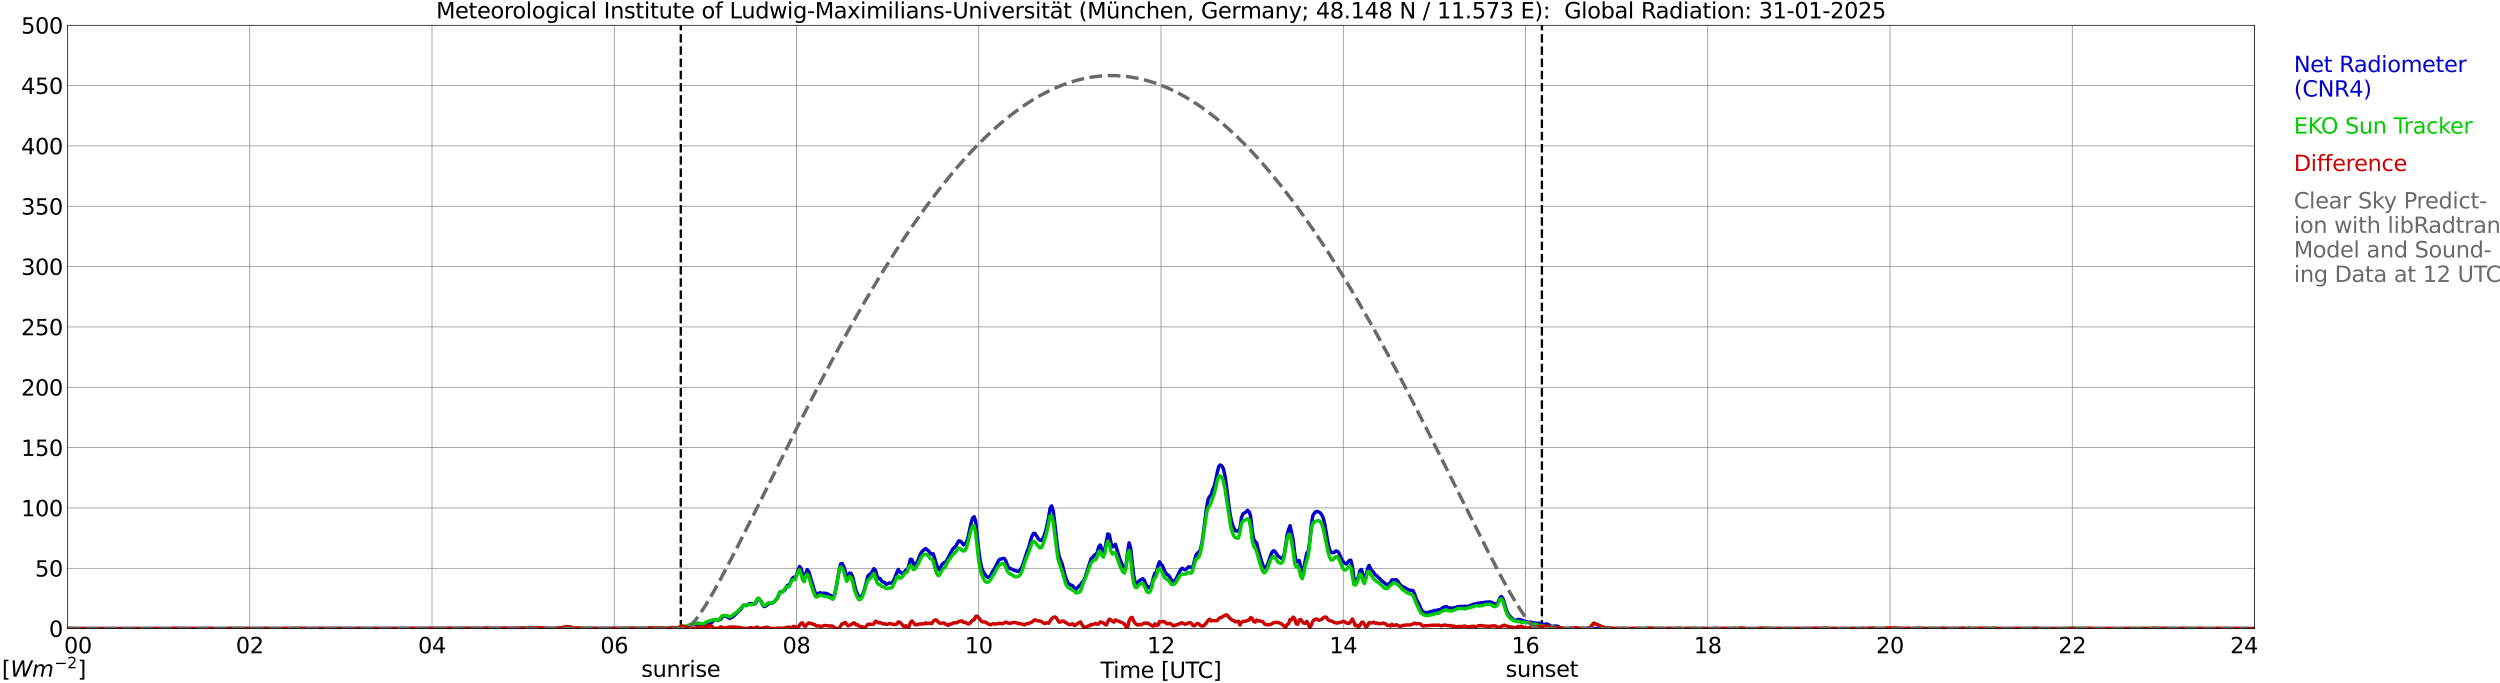 <?xml version="1.0" encoding="utf-8" standalone="no"?>
<!DOCTYPE svg PUBLIC "-//W3C//DTD SVG 1.1//EN"
  "http://www.w3.org/Graphics/SVG/1.1/DTD/svg11.dtd">
<svg xmlns:xlink="http://www.w3.org/1999/xlink" width="1085.4pt" height="296.64pt" viewBox="0 0 1085.4 296.64" xmlns="http://www.w3.org/2000/svg" version="1.1">
 <defs>
  <style type="text/css">*{stroke-linejoin: round; stroke-linecap: butt}</style>
 </defs>
 <g id="figure_1">
  <g id="patch_1">
   <path d="M 0 296.64 
L 1085.4 296.64 
L 1085.4 0 
L 0 0 
z
" style="fill: #ffffff"/>
  </g>
  <g id="axes_1">
   <g id="patch_2">
    <path d="M 29.306 272.909 
L 978.814 272.909 
L 978.814 10.976 
L 29.306 10.976 
z
" style="fill: #ffffff"/>
   </g>
   <g id="patch_3">
    <path d="M 978.814 272.909 
L 978.814 272.909 
L 978.814 10.976 
L 978.814 10.976 
z
" clip-path="url(#p57603f431a)" style="fill: #d3d3d3; opacity: 0.25; stroke: #d3d3d3; stroke-linejoin: miter"/>
   </g>
   <g id="matplotlib.axis_1">
    <g id="xtick_1">
     <g id="line2d_1">
      <path d="M 29.306 272.909 
L 29.306 10.976 
" clip-path="url(#p57603f431a)" style="fill: none; stroke: #808080; stroke-width: 0.3; stroke-linecap: square"/>
     </g>
     <g id="line2d_2"/>
     <g id="text_1">
      <!--    00 -->
      <g transform="translate(18.733 283.627) scale(0.095 -0.095)">
       <defs>
        <path id="DejaVuSans-20" transform="scale(0.016)"/>
        <path id="DejaVuSans-30" d="M 2034 4250 
Q 1547 4250 1301 3770 
Q 1056 3291 1056 2328 
Q 1056 1369 1301 889 
Q 1547 409 2034 409 
Q 2525 409 2770 889 
Q 3016 1369 3016 2328 
Q 3016 3291 2770 3770 
Q 2525 4250 2034 4250 
z
M 2034 4750 
Q 2819 4750 3233 4129 
Q 3647 3509 3647 2328 
Q 3647 1150 3233 529 
Q 2819 -91 2034 -91 
Q 1250 -91 836 529 
Q 422 1150 422 2328 
Q 422 3509 836 4129 
Q 1250 4750 2034 4750 
z
" transform="scale(0.016)"/>
       </defs>
       <use xlink:href="#DejaVuSans-20"/>
       <use xlink:href="#DejaVuSans-20" transform="translate(31.787 0)"/>
       <use xlink:href="#DejaVuSans-20" transform="translate(63.574 0)"/>
       <use xlink:href="#DejaVuSans-30" transform="translate(95.361 0)"/>
       <use xlink:href="#DejaVuSans-30" transform="translate(158.984 0)"/>
      </g>
     </g>
    </g>
    <g id="xtick_2">
     <g id="line2d_3">
      <path d="M 108.431 272.909 
L 108.431 10.976 
" clip-path="url(#p57603f431a)" style="fill: none; stroke: #808080; stroke-width: 0.3; stroke-linecap: square"/>
     </g>
     <g id="line2d_4"/>
     <g id="text_2">
      <!-- 02 -->
      <g transform="translate(102.387 283.627) scale(0.095 -0.095)">
       <defs>
        <path id="DejaVuSans-32" d="M 1228 531 
L 3431 531 
L 3431 0 
L 469 0 
L 469 531 
Q 828 903 1448 1529 
Q 2069 2156 2228 2338 
Q 2531 2678 2651 2914 
Q 2772 3150 2772 3378 
Q 2772 3750 2511 3984 
Q 2250 4219 1831 4219 
Q 1534 4219 1204 4116 
Q 875 4013 500 3803 
L 500 4441 
Q 881 4594 1212 4672 
Q 1544 4750 1819 4750 
Q 2544 4750 2975 4387 
Q 3406 4025 3406 3419 
Q 3406 3131 3298 2873 
Q 3191 2616 2906 2266 
Q 2828 2175 2409 1742 
Q 1991 1309 1228 531 
z
" transform="scale(0.016)"/>
       </defs>
       <use xlink:href="#DejaVuSans-30"/>
       <use xlink:href="#DejaVuSans-32" transform="translate(63.623 0)"/>
      </g>
     </g>
    </g>
    <g id="xtick_3">
     <g id="line2d_5">
      <path d="M 187.557 272.909 
L 187.557 10.976 
" clip-path="url(#p57603f431a)" style="fill: none; stroke: #808080; stroke-width: 0.3; stroke-linecap: square"/>
     </g>
     <g id="line2d_6"/>
     <g id="text_3">
      <!-- 04 -->
      <g transform="translate(181.513 283.627) scale(0.095 -0.095)">
       <defs>
        <path id="DejaVuSans-34" d="M 2419 4116 
L 825 1625 
L 2419 1625 
L 2419 4116 
z
M 2253 4666 
L 3047 4666 
L 3047 1625 
L 3713 1625 
L 3713 1100 
L 3047 1100 
L 3047 0 
L 2419 0 
L 2419 1100 
L 313 1100 
L 313 1709 
L 2253 4666 
z
" transform="scale(0.016)"/>
       </defs>
       <use xlink:href="#DejaVuSans-30"/>
       <use xlink:href="#DejaVuSans-34" transform="translate(63.623 0)"/>
      </g>
     </g>
    </g>
    <g id="xtick_4">
     <g id="line2d_7">
      <path d="M 266.683 272.909 
L 266.683 10.976 
" clip-path="url(#p57603f431a)" style="fill: none; stroke: #808080; stroke-width: 0.3; stroke-linecap: square"/>
     </g>
     <g id="line2d_8"/>
     <g id="text_4">
      <!-- 06 -->
      <g transform="translate(260.638 283.627) scale(0.095 -0.095)">
       <defs>
        <path id="DejaVuSans-36" d="M 2113 2584 
Q 1688 2584 1439 2293 
Q 1191 2003 1191 1497 
Q 1191 994 1439 701 
Q 1688 409 2113 409 
Q 2538 409 2786 701 
Q 3034 994 3034 1497 
Q 3034 2003 2786 2293 
Q 2538 2584 2113 2584 
z
M 3366 4563 
L 3366 3988 
Q 3128 4100 2886 4159 
Q 2644 4219 2406 4219 
Q 1781 4219 1451 3797 
Q 1122 3375 1075 2522 
Q 1259 2794 1537 2939 
Q 1816 3084 2150 3084 
Q 2853 3084 3261 2657 
Q 3669 2231 3669 1497 
Q 3669 778 3244 343 
Q 2819 -91 2113 -91 
Q 1303 -91 875 529 
Q 447 1150 447 2328 
Q 447 3434 972 4092 
Q 1497 4750 2381 4750 
Q 2619 4750 2861 4703 
Q 3103 4656 3366 4563 
z
" transform="scale(0.016)"/>
       </defs>
       <use xlink:href="#DejaVuSans-30"/>
       <use xlink:href="#DejaVuSans-36" transform="translate(63.623 0)"/>
      </g>
     </g>
    </g>
    <g id="xtick_5">
     <g id="line2d_9">
      <path d="M 345.808 272.909 
L 345.808 10.976 
" clip-path="url(#p57603f431a)" style="fill: none; stroke: #808080; stroke-width: 0.3; stroke-linecap: square"/>
     </g>
     <g id="line2d_10"/>
     <g id="text_5">
      <!-- 08 -->
      <g transform="translate(339.764 283.627) scale(0.095 -0.095)">
       <defs>
        <path id="DejaVuSans-38" d="M 2034 2216 
Q 1584 2216 1326 1975 
Q 1069 1734 1069 1313 
Q 1069 891 1326 650 
Q 1584 409 2034 409 
Q 2484 409 2743 651 
Q 3003 894 3003 1313 
Q 3003 1734 2745 1975 
Q 2488 2216 2034 2216 
z
M 1403 2484 
Q 997 2584 770 2862 
Q 544 3141 544 3541 
Q 544 4100 942 4425 
Q 1341 4750 2034 4750 
Q 2731 4750 3128 4425 
Q 3525 4100 3525 3541 
Q 3525 3141 3298 2862 
Q 3072 2584 2669 2484 
Q 3125 2378 3379 2068 
Q 3634 1759 3634 1313 
Q 3634 634 3220 271 
Q 2806 -91 2034 -91 
Q 1263 -91 848 271 
Q 434 634 434 1313 
Q 434 1759 690 2068 
Q 947 2378 1403 2484 
z
M 1172 3481 
Q 1172 3119 1398 2916 
Q 1625 2713 2034 2713 
Q 2441 2713 2670 2916 
Q 2900 3119 2900 3481 
Q 2900 3844 2670 4047 
Q 2441 4250 2034 4250 
Q 1625 4250 1398 4047 
Q 1172 3844 1172 3481 
z
" transform="scale(0.016)"/>
       </defs>
       <use xlink:href="#DejaVuSans-30"/>
       <use xlink:href="#DejaVuSans-38" transform="translate(63.623 0)"/>
      </g>
     </g>
    </g>
    <g id="xtick_6">
     <g id="line2d_11">
      <path d="M 424.934 272.909 
L 424.934 10.976 
" clip-path="url(#p57603f431a)" style="fill: none; stroke: #808080; stroke-width: 0.3; stroke-linecap: square"/>
     </g>
     <g id="line2d_12"/>
     <g id="text_6">
      <!-- 10 -->
      <g transform="translate(418.89 283.627) scale(0.095 -0.095)">
       <defs>
        <path id="DejaVuSans-31" d="M 794 531 
L 1825 531 
L 1825 4091 
L 703 3866 
L 703 4441 
L 1819 4666 
L 2450 4666 
L 2450 531 
L 3481 531 
L 3481 0 
L 794 0 
L 794 531 
z
" transform="scale(0.016)"/>
       </defs>
       <use xlink:href="#DejaVuSans-31"/>
       <use xlink:href="#DejaVuSans-30" transform="translate(63.623 0)"/>
      </g>
     </g>
    </g>
    <g id="xtick_7">
     <g id="line2d_13">
      <path d="M 504.06 272.909 
L 504.06 10.976 
" clip-path="url(#p57603f431a)" style="fill: none; stroke: #808080; stroke-width: 0.3; stroke-linecap: square"/>
     </g>
     <g id="line2d_14"/>
     <g id="text_7">
      <!-- 12 -->
      <g transform="translate(498.015 283.627) scale(0.095 -0.095)">
       <use xlink:href="#DejaVuSans-31"/>
       <use xlink:href="#DejaVuSans-32" transform="translate(63.623 0)"/>
      </g>
     </g>
    </g>
    <g id="xtick_8">
     <g id="line2d_15">
      <path d="M 583.185 272.909 
L 583.185 10.976 
" clip-path="url(#p57603f431a)" style="fill: none; stroke: #808080; stroke-width: 0.3; stroke-linecap: square"/>
     </g>
     <g id="line2d_16"/>
     <g id="text_8">
      <!-- 14 -->
      <g transform="translate(577.141 283.627) scale(0.095 -0.095)">
       <use xlink:href="#DejaVuSans-31"/>
       <use xlink:href="#DejaVuSans-34" transform="translate(63.623 0)"/>
      </g>
     </g>
    </g>
    <g id="xtick_9">
     <g id="line2d_17">
      <path d="M 662.311 272.909 
L 662.311 10.976 
" clip-path="url(#p57603f431a)" style="fill: none; stroke: #808080; stroke-width: 0.3; stroke-linecap: square"/>
     </g>
     <g id="line2d_18"/>
     <g id="text_9">
      <!-- 16 -->
      <g transform="translate(656.267 283.627) scale(0.095 -0.095)">
       <use xlink:href="#DejaVuSans-31"/>
       <use xlink:href="#DejaVuSans-36" transform="translate(63.623 0)"/>
      </g>
     </g>
    </g>
    <g id="xtick_10">
     <g id="line2d_19">
      <path d="M 741.437 272.909 
L 741.437 10.976 
" clip-path="url(#p57603f431a)" style="fill: none; stroke: #808080; stroke-width: 0.3; stroke-linecap: square"/>
     </g>
     <g id="line2d_20"/>
     <g id="text_10">
      <!-- 18 -->
      <g transform="translate(735.392 283.627) scale(0.095 -0.095)">
       <use xlink:href="#DejaVuSans-31"/>
       <use xlink:href="#DejaVuSans-38" transform="translate(63.623 0)"/>
      </g>
     </g>
    </g>
    <g id="xtick_11">
     <g id="line2d_21">
      <path d="M 820.562 272.909 
L 820.562 10.976 
" clip-path="url(#p57603f431a)" style="fill: none; stroke: #808080; stroke-width: 0.3; stroke-linecap: square"/>
     </g>
     <g id="line2d_22"/>
     <g id="text_11">
      <!-- 20 -->
      <g transform="translate(814.518 283.627) scale(0.095 -0.095)">
       <use xlink:href="#DejaVuSans-32"/>
       <use xlink:href="#DejaVuSans-30" transform="translate(63.623 0)"/>
      </g>
     </g>
    </g>
    <g id="xtick_12">
     <g id="line2d_23">
      <path d="M 899.688 272.909 
L 899.688 10.976 
" clip-path="url(#p57603f431a)" style="fill: none; stroke: #808080; stroke-width: 0.3; stroke-linecap: square"/>
     </g>
     <g id="line2d_24"/>
     <g id="text_12">
      <!-- 22 -->
      <g transform="translate(893.644 283.627) scale(0.095 -0.095)">
       <use xlink:href="#DejaVuSans-32"/>
       <use xlink:href="#DejaVuSans-32" transform="translate(63.623 0)"/>
      </g>
     </g>
    </g>
    <g id="xtick_13">
     <g id="line2d_25">
      <path d="M 978.814 272.909 
L 978.814 10.976 
" clip-path="url(#p57603f431a)" style="fill: none; stroke: #808080; stroke-width: 0.3; stroke-linecap: square"/>
     </g>
     <g id="line2d_26"/>
     <g id="text_13">
      <!-- 24    -->
      <g transform="translate(968.241 283.627) scale(0.095 -0.095)">
       <use xlink:href="#DejaVuSans-32"/>
       <use xlink:href="#DejaVuSans-34" transform="translate(63.623 0)"/>
       <use xlink:href="#DejaVuSans-20" transform="translate(127.246 0)"/>
       <use xlink:href="#DejaVuSans-20" transform="translate(159.033 0)"/>
       <use xlink:href="#DejaVuSans-20" transform="translate(190.82 0)"/>
      </g>
     </g>
    </g>
    <g id="text_14">
     <!-- Time [UTC] -->
     <g transform="translate(477.806 294.322) scale(0.095 -0.095)">
      <defs>
       <path id="DejaVuSans-54" d="M -19 4666 
L 3928 4666 
L 3928 4134 
L 2272 4134 
L 2272 0 
L 1638 0 
L 1638 4134 
L -19 4134 
L -19 4666 
z
" transform="scale(0.016)"/>
       <path id="DejaVuSans-69" d="M 603 3500 
L 1178 3500 
L 1178 0 
L 603 0 
L 603 3500 
z
M 603 4863 
L 1178 4863 
L 1178 4134 
L 603 4134 
L 603 4863 
z
" transform="scale(0.016)"/>
       <path id="DejaVuSans-6d" d="M 3328 2828 
Q 3544 3216 3844 3400 
Q 4144 3584 4550 3584 
Q 5097 3584 5394 3201 
Q 5691 2819 5691 2113 
L 5691 0 
L 5113 0 
L 5113 2094 
Q 5113 2597 4934 2840 
Q 4756 3084 4391 3084 
Q 3944 3084 3684 2787 
Q 3425 2491 3425 1978 
L 3425 0 
L 2847 0 
L 2847 2094 
Q 2847 2600 2669 2842 
Q 2491 3084 2119 3084 
Q 1678 3084 1418 2786 
Q 1159 2488 1159 1978 
L 1159 0 
L 581 0 
L 581 3500 
L 1159 3500 
L 1159 2956 
Q 1356 3278 1631 3431 
Q 1906 3584 2284 3584 
Q 2666 3584 2933 3390 
Q 3200 3197 3328 2828 
z
" transform="scale(0.016)"/>
       <path id="DejaVuSans-65" d="M 3597 1894 
L 3597 1613 
L 953 1613 
Q 991 1019 1311 708 
Q 1631 397 2203 397 
Q 2534 397 2845 478 
Q 3156 559 3463 722 
L 3463 178 
Q 3153 47 2828 -22 
Q 2503 -91 2169 -91 
Q 1331 -91 842 396 
Q 353 884 353 1716 
Q 353 2575 817 3079 
Q 1281 3584 2069 3584 
Q 2775 3584 3186 3129 
Q 3597 2675 3597 1894 
z
M 3022 2063 
Q 3016 2534 2758 2815 
Q 2500 3097 2075 3097 
Q 1594 3097 1305 2825 
Q 1016 2553 972 2059 
L 3022 2063 
z
" transform="scale(0.016)"/>
       <path id="DejaVuSans-5b" d="M 550 4863 
L 1875 4863 
L 1875 4416 
L 1125 4416 
L 1125 -397 
L 1875 -397 
L 1875 -844 
L 550 -844 
L 550 4863 
z
" transform="scale(0.016)"/>
       <path id="DejaVuSans-55" d="M 556 4666 
L 1191 4666 
L 1191 1831 
Q 1191 1081 1462 751 
Q 1734 422 2344 422 
Q 2950 422 3222 751 
Q 3494 1081 3494 1831 
L 3494 4666 
L 4128 4666 
L 4128 1753 
Q 4128 841 3676 375 
Q 3225 -91 2344 -91 
Q 1459 -91 1007 375 
Q 556 841 556 1753 
L 556 4666 
z
" transform="scale(0.016)"/>
       <path id="DejaVuSans-43" d="M 4122 4306 
L 4122 3641 
Q 3803 3938 3442 4084 
Q 3081 4231 2675 4231 
Q 1875 4231 1450 3742 
Q 1025 3253 1025 2328 
Q 1025 1406 1450 917 
Q 1875 428 2675 428 
Q 3081 428 3442 575 
Q 3803 722 4122 1019 
L 4122 359 
Q 3791 134 3420 21 
Q 3050 -91 2638 -91 
Q 1578 -91 968 557 
Q 359 1206 359 2328 
Q 359 3453 968 4101 
Q 1578 4750 2638 4750 
Q 3056 4750 3426 4639 
Q 3797 4528 4122 4306 
z
" transform="scale(0.016)"/>
       <path id="DejaVuSans-5d" d="M 1947 4863 
L 1947 -844 
L 622 -844 
L 622 -397 
L 1369 -397 
L 1369 4416 
L 622 4416 
L 622 4863 
L 1947 4863 
z
" transform="scale(0.016)"/>
      </defs>
      <use xlink:href="#DejaVuSans-54"/>
      <use xlink:href="#DejaVuSans-69" transform="translate(57.959 0)"/>
      <use xlink:href="#DejaVuSans-6d" transform="translate(85.742 0)"/>
      <use xlink:href="#DejaVuSans-65" transform="translate(183.154 0)"/>
      <use xlink:href="#DejaVuSans-20" transform="translate(244.678 0)"/>
      <use xlink:href="#DejaVuSans-5b" transform="translate(276.465 0)"/>
      <use xlink:href="#DejaVuSans-55" transform="translate(315.479 0)"/>
      <use xlink:href="#DejaVuSans-54" transform="translate(388.672 0)"/>
      <use xlink:href="#DejaVuSans-43" transform="translate(443.881 0)"/>
      <use xlink:href="#DejaVuSans-5d" transform="translate(513.705 0)"/>
     </g>
    </g>
   </g>
   <g id="matplotlib.axis_2">
    <g id="ytick_1">
     <g id="line2d_27">
      <path d="M 29.306 272.909 
L 978.814 272.909 
" clip-path="url(#p57603f431a)" style="fill: none; stroke: #808080; stroke-width: 0.3; stroke-linecap: square"/>
     </g>
     <g id="line2d_28"/>
     <g id="text_15">
      <!-- 0 -->
      <g transform="translate(21.261 276.518) scale(0.095 -0.095)">
       <use xlink:href="#DejaVuSans-30"/>
      </g>
     </g>
    </g>
    <g id="ytick_2">
     <g id="line2d_29">
      <path d="M 29.306 246.715 
L 978.814 246.715 
" clip-path="url(#p57603f431a)" style="fill: none; stroke: #808080; stroke-width: 0.3; stroke-linecap: square"/>
     </g>
     <g id="line2d_30"/>
     <g id="text_16">
      <!-- 50 -->
      <g transform="translate(15.217 250.325) scale(0.095 -0.095)">
       <defs>
        <path id="DejaVuSans-35" d="M 691 4666 
L 3169 4666 
L 3169 4134 
L 1269 4134 
L 1269 2991 
Q 1406 3038 1543 3061 
Q 1681 3084 1819 3084 
Q 2600 3084 3056 2656 
Q 3513 2228 3513 1497 
Q 3513 744 3044 326 
Q 2575 -91 1722 -91 
Q 1428 -91 1123 -41 
Q 819 9 494 109 
L 494 744 
Q 775 591 1075 516 
Q 1375 441 1709 441 
Q 2250 441 2565 725 
Q 2881 1009 2881 1497 
Q 2881 1984 2565 2268 
Q 2250 2553 1709 2553 
Q 1456 2553 1204 2497 
Q 953 2441 691 2322 
L 691 4666 
z
" transform="scale(0.016)"/>
       </defs>
       <use xlink:href="#DejaVuSans-35"/>
       <use xlink:href="#DejaVuSans-30" transform="translate(63.623 0)"/>
      </g>
     </g>
    </g>
    <g id="ytick_3">
     <g id="line2d_31">
      <path d="M 29.306 220.522 
L 978.814 220.522 
" clip-path="url(#p57603f431a)" style="fill: none; stroke: #808080; stroke-width: 0.3; stroke-linecap: square"/>
     </g>
     <g id="line2d_32"/>
     <g id="text_17">
      <!-- 100 -->
      <g transform="translate(9.173 224.131) scale(0.095 -0.095)">
       <use xlink:href="#DejaVuSans-31"/>
       <use xlink:href="#DejaVuSans-30" transform="translate(63.623 0)"/>
       <use xlink:href="#DejaVuSans-30" transform="translate(127.246 0)"/>
      </g>
     </g>
    </g>
    <g id="ytick_4">
     <g id="line2d_33">
      <path d="M 29.306 194.329 
L 978.814 194.329 
" clip-path="url(#p57603f431a)" style="fill: none; stroke: #808080; stroke-width: 0.3; stroke-linecap: square"/>
     </g>
     <g id="line2d_34"/>
     <g id="text_18">
      <!-- 150 -->
      <g transform="translate(9.173 197.938) scale(0.095 -0.095)">
       <use xlink:href="#DejaVuSans-31"/>
       <use xlink:href="#DejaVuSans-35" transform="translate(63.623 0)"/>
       <use xlink:href="#DejaVuSans-30" transform="translate(127.246 0)"/>
      </g>
     </g>
    </g>
    <g id="ytick_5">
     <g id="line2d_35">
      <path d="M 29.306 168.136 
L 978.814 168.136 
" clip-path="url(#p57603f431a)" style="fill: none; stroke: #808080; stroke-width: 0.3; stroke-linecap: square"/>
     </g>
     <g id="line2d_36"/>
     <g id="text_19">
      <!-- 200 -->
      <g transform="translate(9.173 171.745) scale(0.095 -0.095)">
       <use xlink:href="#DejaVuSans-32"/>
       <use xlink:href="#DejaVuSans-30" transform="translate(63.623 0)"/>
       <use xlink:href="#DejaVuSans-30" transform="translate(127.246 0)"/>
      </g>
     </g>
    </g>
    <g id="ytick_6">
     <g id="line2d_37">
      <path d="M 29.306 141.942 
L 978.814 141.942 
" clip-path="url(#p57603f431a)" style="fill: none; stroke: #808080; stroke-width: 0.3; stroke-linecap: square"/>
     </g>
     <g id="line2d_38"/>
     <g id="text_20">
      <!-- 250 -->
      <g transform="translate(9.173 145.551) scale(0.095 -0.095)">
       <use xlink:href="#DejaVuSans-32"/>
       <use xlink:href="#DejaVuSans-35" transform="translate(63.623 0)"/>
       <use xlink:href="#DejaVuSans-30" transform="translate(127.246 0)"/>
      </g>
     </g>
    </g>
    <g id="ytick_7">
     <g id="line2d_39">
      <path d="M 29.306 115.749 
L 978.814 115.749 
" clip-path="url(#p57603f431a)" style="fill: none; stroke: #808080; stroke-width: 0.3; stroke-linecap: square"/>
     </g>
     <g id="line2d_40"/>
     <g id="text_21">
      <!-- 300 -->
      <g transform="translate(9.173 119.358) scale(0.095 -0.095)">
       <defs>
        <path id="DejaVuSans-33" d="M 2597 2516 
Q 3050 2419 3304 2112 
Q 3559 1806 3559 1356 
Q 3559 666 3084 287 
Q 2609 -91 1734 -91 
Q 1441 -91 1130 -33 
Q 819 25 488 141 
L 488 750 
Q 750 597 1062 519 
Q 1375 441 1716 441 
Q 2309 441 2620 675 
Q 2931 909 2931 1356 
Q 2931 1769 2642 2001 
Q 2353 2234 1838 2234 
L 1294 2234 
L 1294 2753 
L 1863 2753 
Q 2328 2753 2575 2939 
Q 2822 3125 2822 3475 
Q 2822 3834 2567 4026 
Q 2313 4219 1838 4219 
Q 1578 4219 1281 4162 
Q 984 4106 628 3988 
L 628 4550 
Q 988 4650 1302 4700 
Q 1616 4750 1894 4750 
Q 2613 4750 3031 4423 
Q 3450 4097 3450 3541 
Q 3450 3153 3228 2886 
Q 3006 2619 2597 2516 
z
" transform="scale(0.016)"/>
       </defs>
       <use xlink:href="#DejaVuSans-33"/>
       <use xlink:href="#DejaVuSans-30" transform="translate(63.623 0)"/>
       <use xlink:href="#DejaVuSans-30" transform="translate(127.246 0)"/>
      </g>
     </g>
    </g>
    <g id="ytick_8">
     <g id="line2d_41">
      <path d="M 29.306 89.556 
L 978.814 89.556 
" clip-path="url(#p57603f431a)" style="fill: none; stroke: #808080; stroke-width: 0.3; stroke-linecap: square"/>
     </g>
     <g id="line2d_42"/>
     <g id="text_22">
      <!-- 350 -->
      <g transform="translate(9.173 93.165) scale(0.095 -0.095)">
       <use xlink:href="#DejaVuSans-33"/>
       <use xlink:href="#DejaVuSans-35" transform="translate(63.623 0)"/>
       <use xlink:href="#DejaVuSans-30" transform="translate(127.246 0)"/>
      </g>
     </g>
    </g>
    <g id="ytick_9">
     <g id="line2d_43">
      <path d="M 29.306 63.362 
L 978.814 63.362 
" clip-path="url(#p57603f431a)" style="fill: none; stroke: #808080; stroke-width: 0.3; stroke-linecap: square"/>
     </g>
     <g id="line2d_44"/>
     <g id="text_23">
      <!-- 400 -->
      <g transform="translate(9.173 66.972) scale(0.095 -0.095)">
       <use xlink:href="#DejaVuSans-34"/>
       <use xlink:href="#DejaVuSans-30" transform="translate(63.623 0)"/>
       <use xlink:href="#DejaVuSans-30" transform="translate(127.246 0)"/>
      </g>
     </g>
    </g>
    <g id="ytick_10">
     <g id="line2d_45">
      <path d="M 29.306 37.169 
L 978.814 37.169 
" clip-path="url(#p57603f431a)" style="fill: none; stroke: #808080; stroke-width: 0.3; stroke-linecap: square"/>
     </g>
     <g id="line2d_46"/>
     <g id="text_24">
      <!-- 450 -->
      <g transform="translate(9.173 40.778) scale(0.095 -0.095)">
       <use xlink:href="#DejaVuSans-34"/>
       <use xlink:href="#DejaVuSans-35" transform="translate(63.623 0)"/>
       <use xlink:href="#DejaVuSans-30" transform="translate(127.246 0)"/>
      </g>
     </g>
    </g>
    <g id="ytick_11">
     <g id="line2d_47">
      <path d="M 29.306 10.976 
L 978.814 10.976 
" clip-path="url(#p57603f431a)" style="fill: none; stroke: #808080; stroke-width: 0.3; stroke-linecap: square"/>
     </g>
     <g id="line2d_48"/>
     <g id="text_25">
      <!-- 500 -->
      <g transform="translate(9.173 14.585) scale(0.095 -0.095)">
       <use xlink:href="#DejaVuSans-35"/>
       <use xlink:href="#DejaVuSans-30" transform="translate(63.623 0)"/>
       <use xlink:href="#DejaVuSans-30" transform="translate(127.246 0)"/>
      </g>
     </g>
    </g>
   </g>
   <g id="line2d_49">
    <path d="M 295.564 272.909 
L 295.564 10.976 
" clip-path="url(#p57603f431a)" style="fill: none; stroke-dasharray: 3.7,1.6; stroke-dashoffset: 0; stroke: #000000"/>
   </g>
   <g id="line2d_50">
    <path d="M 669.432 272.909 
L 669.432 10.976 
" clip-path="url(#p57603f431a)" style="fill: none; stroke-dasharray: 3.7,1.6; stroke-dashoffset: 0; stroke: #000000"/>
   </g>
   <g id="line2d_51">
    <path d="M 29.306 272.909 
L 293.717 272.804 
L 294.377 272.684 
L 295.036 272.684 
L 295.696 272.909 
L 297.014 272.909 
L 297.674 272.642 
L 298.992 271.751 
L 299.652 271.672 
L 300.971 270.939 
L 301.63 270.902 
L 303.608 271.426 
L 304.267 271.065 
L 305.586 271.348 
L 306.246 271.023 
L 306.905 271.101 
L 307.564 270.415 
L 308.224 270.698 
L 308.883 270.331 
L 310.202 269.037 
L 310.861 269.158 
L 311.521 269.404 
L 312.839 268.917 
L 313.499 267.901 
L 314.158 267.539 
L 315.477 267.581 
L 316.136 268.189 
L 316.796 268.508 
L 317.455 268.105 
L 318.114 267.864 
L 321.411 264.7 
L 322.071 263.851 
L 322.73 262.756 
L 324.049 262.919 
L 325.368 262.107 
L 326.027 262.028 
L 327.346 262.311 
L 328.005 261.866 
L 328.665 260.734 
L 329.324 259.88 
L 329.983 260.446 
L 330.643 261.462 
L 331.302 263.039 
L 331.961 263.364 
L 332.621 263.002 
L 333.94 261.986 
L 334.599 261.824 
L 335.258 261.824 
L 335.918 261.462 
L 337.236 260.043 
L 337.896 258.869 
L 338.555 257.125 
L 339.215 256.884 
L 339.874 256.842 
L 340.533 256.276 
L 341.193 255.344 
L 341.852 254.17 
L 342.512 254.086 
L 343.171 252.991 
L 343.83 251.373 
L 344.49 250.644 
L 345.149 250.885 
L 345.808 249.67 
L 347.127 245.945 
L 347.787 246.794 
L 349.105 251.373 
L 350.424 247.323 
L 351.083 248.009 
L 353.721 256.8 
L 354.38 258.057 
L 355.04 257.895 
L 355.699 257.408 
L 356.359 257.408 
L 357.018 257.654 
L 357.677 257.533 
L 358.337 257.57 
L 358.996 257.732 
L 360.315 258.382 
L 360.974 258.707 
L 361.634 259.231 
L 362.293 258.262 
L 362.952 255.548 
L 364.271 247.727 
L 364.93 244.929 
L 365.59 244.604 
L 366.249 245.783 
L 366.909 247.643 
L 367.568 250.44 
L 368.227 250.482 
L 368.887 248.78 
L 369.546 249.02 
L 370.206 250.482 
L 371.524 256.072 
L 372.843 259.152 
L 373.502 259.273 
L 374.162 258.707 
L 374.821 257.371 
L 375.481 255.344 
L 376.799 250.073 
L 377.459 249.429 
L 378.118 249.02 
L 379.437 246.915 
L 380.096 247.606 
L 380.756 249.995 
L 381.415 251.252 
L 382.074 251.132 
L 382.734 252.221 
L 383.393 252.667 
L 384.053 252.871 
L 384.712 253.683 
L 385.371 253.479 
L 386.031 253.075 
L 386.69 253.196 
L 387.349 252.955 
L 388.009 251.938 
L 388.668 250.44 
L 389.328 248.659 
L 389.987 247.239 
L 390.646 248.292 
L 391.306 248.78 
L 391.965 248.984 
L 392.624 248.413 
L 393.284 247.486 
L 393.943 247.564 
L 394.603 245.416 
L 395.262 242.781 
L 395.921 242.907 
L 396.581 244.73 
L 397.24 245.338 
L 397.899 244.405 
L 398.559 243.268 
L 399.218 241.445 
L 399.878 240.068 
L 400.537 239.219 
L 401.856 238.166 
L 403.175 239.219 
L 403.834 240.11 
L 404.493 240.633 
L 405.153 240.392 
L 407.131 246.715 
L 407.79 247.444 
L 409.109 244.929 
L 409.768 244.321 
L 410.428 244.122 
L 411.087 243.19 
L 413.725 238.286 
L 415.043 237.029 
L 415.703 235.735 
L 416.362 234.803 
L 417.022 235.002 
L 417.681 235.651 
L 418.34 236.584 
L 419 236.217 
L 419.659 235.29 
L 420.318 233.058 
L 421.637 226.981 
L 422.297 224.834 
L 422.956 224.346 
L 423.615 226.416 
L 424.934 239.057 
L 425.593 243.551 
L 426.253 246.59 
L 426.912 248.214 
L 427.572 249.345 
L 428.231 250.157 
L 428.89 250.644 
L 429.55 250.561 
L 430.209 249.712 
L 430.869 248.172 
L 431.528 247.281 
L 432.187 246.108 
L 433.506 243.389 
L 434.165 242.781 
L 434.825 242.703 
L 435.484 242.42 
L 436.144 242.54 
L 436.803 243.714 
L 437.462 245.657 
L 438.122 246.632 
L 440.1 247.444 
L 440.759 247.768 
L 442.078 248.093 
L 442.737 247.564 
L 443.397 246.715 
L 444.056 245.133 
L 446.034 239.135 
L 446.694 237.516 
L 447.353 234.923 
L 448.012 232.859 
L 448.672 231.602 
L 449.331 231.56 
L 450.65 233.629 
L 451.309 234.478 
L 451.969 234.682 
L 452.628 234.075 
L 453.287 232.613 
L 453.947 230.628 
L 454.606 227.872 
L 455.266 224.635 
L 455.925 220.622 
L 456.584 219.647 
L 457.244 221.717 
L 457.903 226.699 
L 459.222 238.449 
L 459.881 241.65 
L 461.2 245.013 
L 462.519 250.32 
L 463.178 252.022 
L 463.838 253.238 
L 464.497 253.803 
L 465.816 254.369 
L 466.475 255.385 
L 467.134 255.867 
L 468.453 254.453 
L 469.113 253.882 
L 469.772 252.829 
L 470.431 252.185 
L 471.091 250.644 
L 472.409 246.59 
L 473.728 242.582 
L 474.388 242.053 
L 475.047 241.084 
L 475.706 240.717 
L 476.366 239.869 
L 477.025 237.396 
L 477.685 236.626 
L 478.344 238.286 
L 479.003 239.381 
L 479.663 238.407 
L 480.981 231.801 
L 481.641 232.168 
L 482.3 235.452 
L 482.96 237.438 
L 483.619 237.15 
L 484.278 236.301 
L 485.597 240.796 
L 486.256 242.865 
L 487.575 246.066 
L 488.235 246.794 
L 488.894 245.621 
L 489.553 239.827 
L 490.213 235.693 
L 490.872 237.883 
L 492.191 249.754 
L 492.85 252.709 
L 493.51 253.4 
L 494.828 251.98 
L 496.147 251.21 
L 496.807 251.938 
L 497.466 253.599 
L 498.125 254.615 
L 498.785 255.223 
L 499.444 254.94 
L 500.103 253.521 
L 500.763 250.765 
L 501.422 248.821 
L 502.082 248.539 
L 502.741 245.699 
L 503.4 243.918 
L 504.06 245.013 
L 504.719 245.657 
L 505.379 247.323 
L 506.038 248.617 
L 506.697 249.55 
L 507.357 249.712 
L 508.675 251.98 
L 509.335 252.509 
L 509.994 252.101 
L 510.654 251.252 
L 512.632 247.239 
L 513.291 246.715 
L 513.95 247.161 
L 514.61 247.402 
L 515.269 246.915 
L 515.929 246.144 
L 516.588 246.108 
L 517.247 246.511 
L 517.907 246.066 
L 519.226 241.084 
L 519.885 240.11 
L 520.544 239.743 
L 521.204 238.569 
L 521.863 235.41 
L 522.522 230.994 
L 523.841 220.381 
L 524.501 216.855 
L 525.16 215.556 
L 525.819 214.906 
L 526.479 212.559 
L 527.138 211.14 
L 527.797 208.589 
L 528.457 205.267 
L 529.116 202.554 
L 529.776 201.862 
L 530.435 202.229 
L 531.094 203.402 
L 531.754 206.158 
L 532.413 210.328 
L 533.732 221.187 
L 534.391 224.996 
L 535.051 227.673 
L 535.71 229.292 
L 536.369 230.507 
L 537.029 230.549 
L 537.688 230.387 
L 538.348 229.412 
L 539.007 224.635 
L 539.666 223.131 
L 540.985 222.282 
L 541.644 221.596 
L 542.304 222.162 
L 542.963 224.064 
L 543.623 230.062 
L 544.282 234.075 
L 544.941 235.128 
L 545.601 235.814 
L 546.26 238.69 
L 547.579 243.227 
L 548.238 245.175 
L 548.898 246.59 
L 549.557 246.469 
L 550.216 245.374 
L 551.535 241.529 
L 552.195 239.869 
L 552.854 239.098 
L 553.513 239.381 
L 554.832 241.367 
L 556.151 242.378 
L 556.81 242.336 
L 557.47 240.958 
L 558.129 237.275 
L 558.788 232.372 
L 559.448 229.941 
L 560.107 228.239 
L 561.426 234.316 
L 562.085 240.151 
L 562.745 243.997 
L 563.404 243.798 
L 564.063 243.352 
L 564.723 246.228 
L 565.382 248.172 
L 566.042 246.836 
L 566.701 243.19 
L 567.36 240.188 
L 568.02 239.177 
L 568.679 234.803 
L 569.338 227.835 
L 569.998 223.864 
L 570.657 222.77 
L 571.317 222.12 
L 571.976 222.041 
L 573.295 222.728 
L 573.954 223.739 
L 574.613 225.242 
L 575.273 228.118 
L 576.592 235.976 
L 577.251 238.491 
L 577.91 239.785 
L 578.57 239.989 
L 579.229 239.869 
L 579.889 239.219 
L 580.548 239.298 
L 581.207 239.905 
L 582.526 242.823 
L 583.185 243.876 
L 583.845 244.568 
L 584.504 244.851 
L 585.823 243.352 
L 586.482 243.227 
L 587.142 245.783 
L 587.801 250.927 
L 588.46 252.792 
L 589.779 250.482 
L 590.439 247.727 
L 591.098 247.239 
L 592.417 251.535 
L 593.076 250.44 
L 593.736 246.878 
L 594.395 245.458 
L 595.054 246.915 
L 595.714 247.889 
L 596.373 248.455 
L 597.032 249.508 
L 597.692 249.995 
L 600.329 252.509 
L 602.307 254.044 
L 603.626 253.033 
L 604.286 251.776 
L 606.264 251.697 
L 606.923 252.426 
L 607.582 253.437 
L 608.242 254.17 
L 608.901 254.694 
L 609.561 254.898 
L 610.879 255.747 
L 612.198 256.318 
L 612.858 256.276 
L 613.517 256.475 
L 614.176 257.853 
L 614.836 259.964 
L 616.154 262.515 
L 616.814 264.055 
L 617.473 265.308 
L 618.133 265.837 
L 618.792 265.837 
L 619.451 265.999 
L 620.111 265.915 
L 620.77 265.596 
L 621.429 265.554 
L 622.748 265.067 
L 624.067 264.904 
L 625.386 264.579 
L 626.705 263.647 
L 628.023 263.364 
L 628.683 263.851 
L 630.001 263.972 
L 630.661 264.218 
L 631.32 263.809 
L 631.98 263.893 
L 632.639 263.406 
L 635.936 263.243 
L 636.595 263.322 
L 637.914 263.123 
L 639.892 262.269 
L 640.552 262.232 
L 641.211 261.986 
L 641.87 261.866 
L 642.53 261.866 
L 643.189 261.625 
L 643.848 261.745 
L 644.508 261.499 
L 646.486 261.342 
L 647.145 261.379 
L 647.805 261.541 
L 648.464 262.07 
L 649.123 262.232 
L 649.783 262.149 
L 650.442 261.541 
L 651.102 259.76 
L 651.761 258.948 
L 652.42 259.639 
L 653.08 261.583 
L 653.739 263.972 
L 654.399 265.716 
L 655.058 266.973 
L 656.377 268.43 
L 657.695 269.404 
L 658.355 269.278 
L 659.014 268.959 
L 659.674 268.959 
L 660.992 269.362 
L 661.652 269.687 
L 662.311 269.808 
L 663.63 270.253 
L 664.289 270.09 
L 664.949 270.174 
L 665.608 270.415 
L 667.586 270.62 
L 668.246 270.536 
L 669.564 270.981 
L 670.224 271.065 
L 671.542 270.902 
L 672.202 271.143 
L 673.521 271.955 
L 675.499 271.793 
L 676.158 271.872 
L 676.817 272.118 
L 677.477 272.909 
L 978.154 272.909 
L 978.154 272.909 
" clip-path="url(#p57603f431a)" style="fill: none; stroke: #0000cc; stroke-width: 1.5; stroke-linecap: square"/>
   </g>
   <g id="line2d_52">
    <path d="M 28.646 272.871 
L 29.965 272.832 
L 35.24 272.927 
L 39.856 272.953 
L 45.79 272.972 
L 56.34 272.901 
L 57.659 272.892 
L 63.594 272.956 
L 71.506 272.908 
L 72.825 272.941 
L 74.144 272.915 
L 74.803 273.064 
L 76.122 273.02 
L 77.441 273.047 
L 79.419 272.995 
L 80.737 272.977 
L 86.672 272.933 
L 87.991 272.898 
L 91.288 272.858 
L 92.606 272.946 
L 94.584 272.898 
L 99.86 272.931 
L 100.519 272.83 
L 101.838 272.864 
L 103.156 272.771 
L 105.794 272.859 
L 109.091 272.923 
L 110.41 273 
L 111.069 272.895 
L 112.388 273.024 
L 113.707 272.948 
L 117.663 272.89 
L 121.619 272.987 
L 122.938 272.87 
L 126.235 272.914 
L 128.213 272.793 
L 131.51 272.847 
L 132.829 272.871 
L 136.125 273.022 
L 138.763 272.933 
L 143.379 272.979 
L 144.697 272.982 
L 145.357 272.89 
L 147.335 272.906 
L 147.994 272.814 
L 155.247 273.003 
L 157.885 272.882 
L 160.523 272.961 
L 161.841 272.904 
L 163.819 272.92 
L 202.723 272.856 
L 206.02 272.795 
L 209.976 272.994 
L 211.295 272.83 
L 212.614 272.916 
L 213.932 272.93 
L 215.251 272.963 
L 219.207 272.877 
L 219.867 272.891 
L 220.526 273.032 
L 223.164 272.984 
L 224.482 272.976 
L 225.801 272.748 
L 227.12 272.926 
L 228.439 272.819 
L 230.417 272.615 
L 231.736 272.608 
L 233.054 272.515 
L 239.648 272.92 
L 240.308 272.869 
L 240.967 273.046 
L 241.626 272.991 
L 242.286 272.703 
L 242.945 272.552 
L 244.264 272.465 
L 244.923 272.392 
L 246.242 272.054 
L 246.901 272.124 
L 247.561 272.316 
L 248.22 272.371 
L 249.539 272.791 
L 250.198 272.818 
L 250.858 272.698 
L 252.176 272.764 
L 253.495 272.782 
L 254.814 272.842 
L 261.408 272.959 
L 262.067 272.832 
L 263.386 272.881 
L 264.705 272.812 
L 266.023 272.969 
L 266.683 272.794 
L 267.342 272.89 
L 272.617 272.754 
L 273.936 272.862 
L 274.595 272.79 
L 275.914 272.838 
L 277.233 272.822 
L 279.211 272.987 
L 279.87 272.848 
L 280.53 272.915 
L 281.849 272.636 
L 282.508 272.653 
L 283.167 272.824 
L 283.827 272.626 
L 285.145 272.58 
L 287.124 272.674 
L 290.42 272.855 
L 291.739 272.463 
L 293.058 272.535 
L 294.377 272.451 
L 295.696 271.923 
L 296.355 271.872 
L 297.674 271.959 
L 300.311 270.837 
L 302.289 270.706 
L 302.949 270.46 
L 304.927 270.85 
L 305.586 270.755 
L 306.905 269.922 
L 309.543 269.1 
L 310.202 269.009 
L 310.861 269.273 
L 311.521 269.307 
L 312.18 268.968 
L 313.499 267.386 
L 314.158 267.214 
L 315.477 267.26 
L 316.136 267.612 
L 316.796 267.815 
L 317.455 267.565 
L 318.774 266.573 
L 319.433 266.027 
L 320.093 265.714 
L 320.752 265.088 
L 321.411 264.189 
L 322.73 262.884 
L 323.39 262.751 
L 324.049 262.9 
L 325.368 262.476 
L 326.686 262.504 
L 327.346 262.198 
L 328.005 261.4 
L 328.665 260.039 
L 329.324 259.653 
L 329.983 260.41 
L 331.302 262.787 
L 331.961 262.899 
L 332.621 262.47 
L 333.28 261.855 
L 333.94 261.701 
L 334.599 261.839 
L 335.258 261.808 
L 337.236 260.153 
L 338.555 257.311 
L 339.215 256.989 
L 339.874 256.947 
L 341.193 254.897 
L 342.512 254.736 
L 343.83 251.967 
L 344.49 251.58 
L 345.149 251.712 
L 346.468 248.294 
L 347.127 247.378 
L 347.787 249.15 
L 348.446 251.728 
L 349.105 252.574 
L 349.765 250.191 
L 350.424 249.245 
L 351.083 250.43 
L 353.062 256.709 
L 353.721 258.517 
L 354.38 259.217 
L 355.04 259.034 
L 355.699 258.547 
L 356.359 258.307 
L 357.018 258.648 
L 357.677 258.846 
L 359.655 259.158 
L 360.315 259.449 
L 360.974 259.921 
L 361.634 260.19 
L 362.293 258.685 
L 362.952 255.52 
L 364.271 247.731 
L 364.93 246.089 
L 365.59 246.721 
L 366.249 247.926 
L 367.568 252.39 
L 368.227 251.647 
L 368.887 250.285 
L 369.546 250.716 
L 370.206 252.739 
L 370.865 255.728 
L 371.524 257.771 
L 372.184 259.249 
L 372.843 260.298 
L 373.502 260.271 
L 374.162 259.545 
L 374.821 258.078 
L 376.14 253.583 
L 376.799 251.926 
L 378.118 250.916 
L 378.777 249.688 
L 379.437 248.969 
L 380.756 252.948 
L 381.415 253.702 
L 382.074 253.76 
L 382.734 254.57 
L 383.393 254.685 
L 384.053 254.99 
L 384.712 255.54 
L 386.031 255.241 
L 386.69 255.358 
L 387.349 254.954 
L 388.668 252.273 
L 389.328 250.596 
L 389.987 250.145 
L 390.646 251.089 
L 391.306 250.828 
L 391.965 250.201 
L 392.624 249.13 
L 393.943 248.229 
L 394.603 246.214 
L 395.262 245.385 
L 395.921 246.2 
L 396.581 247.335 
L 397.24 247.029 
L 398.559 245.046 
L 399.878 242.133 
L 400.537 241.227 
L 401.196 240.711 
L 401.856 240.666 
L 402.515 240.84 
L 403.175 241.557 
L 403.834 242.464 
L 404.493 242.748 
L 405.153 243.563 
L 405.812 246.234 
L 406.471 248.358 
L 407.131 249.751 
L 407.79 249.824 
L 409.109 247.327 
L 409.768 246.786 
L 410.428 246.088 
L 411.746 243.323 
L 412.406 242.638 
L 413.725 240.652 
L 414.384 240.27 
L 415.043 239.489 
L 415.703 238.383 
L 416.362 237.958 
L 417.022 238.286 
L 417.681 238.975 
L 418.34 239.248 
L 419 238.977 
L 419.659 237.685 
L 421.637 229.854 
L 422.297 228.459 
L 422.956 228.201 
L 423.615 231.718 
L 424.934 243.696 
L 425.593 247.348 
L 426.253 249.605 
L 426.912 251.086 
L 427.572 252.266 
L 428.231 252.76 
L 428.89 252.762 
L 429.55 252.386 
L 430.209 251.427 
L 430.869 250.212 
L 431.528 249.392 
L 432.847 246.739 
L 433.506 245.742 
L 434.165 245.101 
L 434.825 244.799 
L 435.484 244.619 
L 436.144 245.111 
L 437.462 248.135 
L 438.122 248.934 
L 439.44 249.585 
L 440.1 250.114 
L 440.759 250.408 
L 441.419 250.394 
L 442.078 250.224 
L 442.737 249.818 
L 443.397 248.696 
L 444.056 247.039 
L 444.716 244.679 
L 445.375 242.735 
L 446.694 239.72 
L 448.012 235.641 
L 448.672 234.988 
L 449.331 235.383 
L 451.309 237.815 
L 451.969 237.85 
L 452.628 236.84 
L 453.947 232.922 
L 454.606 230.398 
L 455.925 223.922 
L 456.584 223.913 
L 457.244 226.524 
L 459.222 242.104 
L 459.881 244.432 
L 461.2 248.324 
L 462.519 252.973 
L 463.178 254.445 
L 463.838 255.129 
L 466.475 256.698 
L 467.134 257.428 
L 467.794 257.342 
L 469.113 256.783 
L 469.772 254.516 
L 471.091 251.217 
L 473.728 244.398 
L 475.047 243.087 
L 475.706 242.95 
L 476.366 241.712 
L 477.025 239.426 
L 477.685 239.514 
L 478.344 241.025 
L 479.003 241.865 
L 479.663 240.328 
L 480.322 236.677 
L 480.981 234.887 
L 481.641 236.287 
L 482.3 239.254 
L 482.96 240.586 
L 483.619 239.957 
L 484.278 240.1 
L 486.256 245.78 
L 487.575 248.45 
L 488.235 248.782 
L 488.894 246.305 
L 489.553 240.368 
L 490.213 239.007 
L 490.872 242.491 
L 491.532 248.956 
L 492.191 253.073 
L 492.85 255.031 
L 493.51 255.131 
L 494.169 254.251 
L 494.828 253.71 
L 495.488 253.327 
L 496.147 253.204 
L 496.807 254.349 
L 497.466 255.864 
L 498.125 257.065 
L 498.785 257.321 
L 499.444 256.641 
L 500.103 254.761 
L 500.763 251.82 
L 502.082 249.934 
L 502.741 247.17 
L 503.4 246.96 
L 504.719 248.695 
L 505.379 250.386 
L 506.038 251.133 
L 506.697 251.612 
L 507.357 251.883 
L 508.016 253.087 
L 508.675 253.798 
L 509.335 253.724 
L 509.994 253.502 
L 510.654 252.784 
L 511.972 250.308 
L 512.632 249.591 
L 513.291 249.27 
L 514.61 249.282 
L 515.929 248.604 
L 517.247 248.847 
L 517.907 247.403 
L 518.566 244.855 
L 519.226 242.896 
L 520.544 241.765 
L 521.204 239.873 
L 521.863 236.501 
L 523.841 222.967 
L 524.501 220.45 
L 525.16 219.664 
L 525.819 218.218 
L 526.479 216.116 
L 527.138 214.558 
L 527.797 212.024 
L 528.457 208.723 
L 529.116 206.883 
L 529.776 206.615 
L 530.435 207.139 
L 531.094 208.808 
L 531.754 211.856 
L 534.391 229.055 
L 535.051 231.247 
L 535.71 232.792 
L 536.369 233.429 
L 537.029 233.632 
L 537.688 233.584 
L 538.348 230.97 
L 539.007 227.366 
L 539.666 226.299 
L 541.644 225.218 
L 542.304 225.869 
L 542.963 228.876 
L 543.623 234.495 
L 544.282 237.193 
L 544.941 237.932 
L 545.601 239.531 
L 546.919 244.326 
L 548.238 248.176 
L 548.898 248.731 
L 549.557 248.204 
L 550.216 247.021 
L 551.535 243.275 
L 552.195 242.01 
L 552.854 241.582 
L 553.513 242.05 
L 554.832 244.028 
L 555.491 244.389 
L 556.151 244.548 
L 556.81 244.034 
L 557.47 242.02 
L 558.788 234.115 
L 559.448 232.036 
L 560.107 232.181 
L 560.766 235.249 
L 561.426 239.295 
L 562.085 244.572 
L 562.745 246.148 
L 563.404 245.68 
L 564.063 247.092 
L 564.723 250.18 
L 565.382 251.23 
L 566.042 249.209 
L 566.701 245.491 
L 568.02 241.077 
L 569.338 229.419 
L 569.998 227.113 
L 571.317 226.251 
L 572.635 225.985 
L 573.295 226.523 
L 573.954 227.806 
L 574.613 230.029 
L 576.592 239.761 
L 577.251 241.889 
L 577.91 243.131 
L 578.57 243.091 
L 579.229 242.515 
L 579.889 241.703 
L 580.548 241.673 
L 581.207 242.436 
L 582.526 245.692 
L 583.185 247.045 
L 583.845 247.531 
L 584.504 247.281 
L 585.823 245.623 
L 586.482 246.334 
L 587.801 253.774 
L 588.46 254.024 
L 589.12 253.214 
L 590.439 249.158 
L 591.098 249.882 
L 591.757 252.31 
L 592.417 253.351 
L 593.076 251.086 
L 593.736 248.153 
L 594.395 248.074 
L 595.054 249.36 
L 596.373 251.277 
L 597.692 252.469 
L 598.351 252.751 
L 600.989 255.287 
L 601.648 255.572 
L 602.307 255.449 
L 602.967 254.93 
L 603.626 254.132 
L 604.286 253.669 
L 604.945 253.062 
L 605.604 253.102 
L 606.264 253.391 
L 606.923 253.826 
L 608.242 255.222 
L 608.901 256.054 
L 609.561 256.348 
L 610.879 257.337 
L 612.198 257.884 
L 612.858 258.06 
L 613.517 258.526 
L 614.836 261.951 
L 616.814 266.058 
L 618.133 266.942 
L 619.451 267.226 
L 620.111 267.229 
L 620.77 266.973 
L 621.429 266.98 
L 623.408 266.366 
L 624.726 266.233 
L 626.045 265.361 
L 628.023 264.731 
L 628.683 265.129 
L 629.342 265.117 
L 630.001 265.303 
L 631.98 264.69 
L 632.639 264.243 
L 633.958 264.236 
L 634.617 264.1 
L 635.936 264.348 
L 639.892 263.309 
L 640.552 263.012 
L 641.211 262.877 
L 641.87 263.116 
L 643.189 262.958 
L 643.848 262.892 
L 645.167 262.351 
L 645.827 262.47 
L 646.486 262.316 
L 647.145 262.461 
L 647.805 262.739 
L 648.464 263.271 
L 649.123 263.382 
L 649.783 263.09 
L 650.442 261.89 
L 651.102 260.401 
L 651.761 259.985 
L 652.42 260.868 
L 653.739 265.145 
L 654.399 266.789 
L 655.058 267.817 
L 655.717 268.5 
L 657.036 269.431 
L 659.014 269.881 
L 659.674 269.773 
L 660.333 270.174 
L 660.992 270.211 
L 661.652 270.12 
L 662.97 270.365 
L 663.63 270.332 
L 664.289 270.684 
L 665.608 271.048 
L 666.267 270.924 
L 666.927 271.226 
L 672.202 272.18 
L 674.18 272.126 
L 674.839 272.301 
L 677.477 272.54 
L 678.796 272.723 
L 682.752 273.2 
L 684.071 273.185 
L 684.73 273.289 
L 685.389 273.027 
L 686.049 272.963 
L 686.708 272.772 
L 688.686 273.012 
L 689.346 272.679 
L 690.005 272.871 
L 690.664 273.844 
L 691.324 271.308 
L 691.983 270.557 
L 693.302 271.061 
L 693.961 271.439 
L 694.621 271.616 
L 695.28 272.05 
L 696.599 272.477 
L 701.874 272.988 
L 702.533 272.945 
L 703.193 273.044 
L 703.852 272.818 
L 705.83 272.852 
L 707.149 272.986 
L 708.468 272.893 
L 709.127 273.069 
L 711.105 272.781 
L 711.765 272.957 
L 712.424 272.846 
L 713.743 272.917 
L 715.062 272.777 
L 717.04 272.754 
L 719.018 272.872 
L 720.337 272.852 
L 720.996 273.021 
L 721.655 273.044 
L 722.315 272.954 
L 722.974 273.017 
L 723.633 272.835 
L 725.612 272.978 
L 728.909 272.737 
L 730.227 272.909 
L 736.162 272.797 
L 737.48 272.899 
L 739.459 272.858 
L 740.118 272.974 
L 744.074 272.985 
L 745.393 273.108 
L 746.052 272.943 
L 748.031 273.041 
L 748.69 272.957 
L 749.349 272.987 
L 750.009 272.786 
L 751.327 273.042 
L 753.306 272.762 
L 753.965 272.896 
L 755.284 272.763 
L 755.943 272.697 
L 757.921 272.9 
L 763.856 272.937 
L 764.515 272.764 
L 765.834 272.786 
L 767.153 272.745 
L 770.449 272.937 
L 771.768 272.88 
L 773.087 272.925 
L 775.725 272.928 
L 778.362 273.019 
L 779.021 272.899 
L 785.615 273.005 
L 791.55 272.977 
L 792.209 272.744 
L 793.528 272.718 
L 794.187 272.852 
L 799.462 272.994 
L 800.781 272.845 
L 801.44 272.908 
L 802.1 272.858 
L 803.419 272.926 
L 804.078 272.793 
L 806.715 272.922 
L 807.375 272.893 
L 808.034 273.066 
L 808.694 273.113 
L 809.353 272.988 
L 810.672 273.037 
L 811.331 273.108 
L 811.99 273.04 
L 812.65 272.806 
L 813.309 272.725 
L 815.947 273.001 
L 816.606 272.9 
L 817.925 272.944 
L 819.244 272.696 
L 820.562 272.863 
L 821.222 273.141 
L 822.541 273.249 
L 826.497 272.844 
L 829.134 273.068 
L 830.453 272.961 
L 831.112 273.077 
L 831.772 272.957 
L 832.431 272.696 
L 835.728 273.019 
L 837.047 272.832 
L 840.344 272.878 
L 841.663 272.975 
L 842.322 272.792 
L 842.981 272.872 
L 843.641 272.777 
L 844.959 272.956 
L 845.619 272.843 
L 846.278 272.943 
L 848.916 272.852 
L 849.575 272.994 
L 850.235 273.004 
L 850.894 272.874 
L 852.213 273.116 
L 852.872 272.821 
L 853.531 272.902 
L 854.191 272.857 
L 854.85 272.641 
L 855.51 272.903 
L 856.828 272.848 
L 858.806 273.082 
L 859.466 272.977 
L 860.125 272.996 
L 860.785 272.808 
L 861.444 272.876 
L 862.103 272.761 
L 862.763 272.885 
L 864.082 272.806 
L 864.741 272.909 
L 865.4 272.75 
L 868.038 272.888 
L 873.313 273.007 
L 874.632 272.854 
L 876.61 272.938 
L 877.269 272.846 
L 881.885 272.884 
L 883.204 272.784 
L 883.863 272.732 
L 887.16 272.988 
L 889.797 272.875 
L 891.116 272.938 
L 893.754 272.883 
L 896.391 272.851 
L 900.347 272.771 
L 902.326 272.847 
L 904.304 272.814 
L 914.194 273.004 
L 916.173 272.967 
L 918.151 272.92 
L 930.679 272.831 
L 931.338 272.903 
L 933.316 272.85 
L 933.976 272.863 
L 934.635 272.761 
L 939.251 272.872 
L 940.57 272.775 
L 941.888 272.883 
L 943.867 272.904 
L 945.845 272.947 
L 947.823 272.848 
L 978.154 272.91 
L 978.154 272.91 
" clip-path="url(#p57603f431a)" style="fill: none; stroke: #00cc00; stroke-width: 1.5; stroke-linecap: square"/>
   </g>
   <g id="line2d_53">
    <path d="M 29.306 272.808 
L 33.262 272.894 
L 34.581 272.891 
L 74.144 272.902 
L 74.803 272.754 
L 76.122 272.798 
L 77.441 272.771 
L 79.419 272.822 
L 80.737 272.84 
L 86.672 272.884 
L 88.65 272.873 
L 91.947 272.895 
L 94.584 272.898 
L 98.541 272.908 
L 99.2 272.841 
L 101.178 272.887 
L 105.135 272.835 
L 109.091 272.895 
L 110.41 272.818 
L 111.069 272.895 
L 112.388 272.793 
L 113.707 272.87 
L 115.025 272.828 
L 117.003 272.872 
L 119.641 272.88 
L 120.96 272.863 
L 122.938 272.87 
L 124.257 272.864 
L 124.916 272.787 
L 126.235 272.904 
L 128.213 272.793 
L 131.51 272.847 
L 132.829 272.871 
L 134.807 272.886 
L 136.125 272.796 
L 138.763 272.885 
L 143.379 272.838 
L 144.697 272.836 
L 146.016 272.894 
L 155.907 272.861 
L 157.226 272.874 
L 162.501 272.878 
L 163.819 272.898 
L 229.098 272.738 
L 229.757 272.602 
L 231.736 272.608 
L 233.054 272.515 
L 238.989 272.895 
L 240.308 272.869 
L 240.967 272.772 
L 241.626 272.827 
L 243.604 272.56 
L 245.583 272.165 
L 246.242 272.054 
L 246.901 272.124 
L 247.561 272.316 
L 248.22 272.371 
L 249.539 272.791 
L 250.198 272.818 
L 250.858 272.698 
L 252.176 272.764 
L 253.495 272.782 
L 254.814 272.842 
L 257.451 272.819 
L 258.77 272.845 
L 260.089 272.892 
L 262.067 272.832 
L 263.386 272.881 
L 264.705 272.812 
L 265.364 272.899 
L 266.683 272.794 
L 267.342 272.89 
L 272.617 272.754 
L 273.936 272.862 
L 274.595 272.79 
L 275.914 272.838 
L 277.233 272.822 
L 277.892 272.9 
L 278.552 272.772 
L 280.53 272.902 
L 281.849 272.636 
L 282.508 272.653 
L 283.167 272.824 
L 283.827 272.626 
L 285.145 272.58 
L 287.124 272.674 
L 290.42 272.855 
L 291.739 272.463 
L 294.377 272.676 
L 295.036 272.386 
L 295.696 271.923 
L 296.355 271.872 
L 297.014 271.94 
L 297.674 272.227 
L 298.992 272.49 
L 299.652 272.302 
L 300.311 272.482 
L 300.971 272.794 
L 301.63 272.792 
L 302.949 272.183 
L 303.608 272.096 
L 304.267 272.633 
L 306.246 272.237 
L 306.905 271.729 
L 307.564 272.197 
L 308.224 271.608 
L 308.883 271.761 
L 310.202 272.881 
L 312.18 272.719 
L 312.839 272.155 
L 314.158 272.584 
L 315.477 272.588 
L 316.136 272.332 
L 316.796 272.216 
L 317.455 272.369 
L 318.114 272.154 
L 322.071 272.559 
L 322.73 272.781 
L 324.049 272.89 
L 326.027 272.481 
L 327.346 272.796 
L 328.665 272.214 
L 329.324 272.682 
L 329.983 272.872 
L 332.621 272.376 
L 333.28 272.332 
L 334.599 272.894 
L 335.258 272.893 
L 335.918 272.734 
L 336.577 272.909 
L 337.896 272.636 
L 339.874 272.803 
L 340.533 272.568 
L 342.512 272.259 
L 343.171 272.513 
L 343.83 272.315 
L 344.49 271.973 
L 345.149 272.082 
L 345.808 272.464 
L 346.468 272.383 
L 347.787 270.553 
L 348.446 270.406 
L 349.105 271.707 
L 349.765 271.901 
L 350.424 270.987 
L 351.083 270.488 
L 351.743 270.581 
L 353.721 271.191 
L 354.38 271.749 
L 355.699 271.77 
L 356.359 272.009 
L 357.018 271.914 
L 357.677 271.597 
L 358.996 271.632 
L 360.315 271.842 
L 360.974 271.694 
L 361.634 271.949 
L 362.952 272.881 
L 364.271 272.904 
L 365.59 270.793 
L 366.249 270.766 
L 366.909 270.193 
L 368.227 271.744 
L 368.887 271.403 
L 369.546 271.214 
L 370.206 270.652 
L 370.865 270.377 
L 371.524 271.209 
L 372.184 271.151 
L 372.843 271.763 
L 375.481 272.447 
L 376.14 271.835 
L 376.799 271.057 
L 377.459 270.951 
L 378.777 271.109 
L 379.437 270.854 
L 380.096 269.692 
L 380.756 269.956 
L 381.415 270.459 
L 382.074 270.28 
L 383.393 270.89 
L 384.053 270.79 
L 384.712 271.052 
L 385.371 271.036 
L 386.031 270.743 
L 386.69 270.747 
L 387.349 270.909 
L 388.009 271.201 
L 389.328 270.972 
L 389.987 270.003 
L 390.646 270.112 
L 392.624 272.191 
L 393.284 271.667 
L 393.943 272.244 
L 394.603 272.111 
L 395.262 270.305 
L 395.921 269.616 
L 396.581 270.304 
L 397.24 271.217 
L 397.899 271.239 
L 398.559 271.131 
L 399.218 270.839 
L 401.196 270.888 
L 401.856 270.409 
L 402.515 270.759 
L 403.175 270.571 
L 403.834 270.554 
L 404.493 270.795 
L 405.153 269.738 
L 405.812 269.215 
L 406.471 269.118 
L 407.79 270.528 
L 408.45 270.576 
L 409.768 270.445 
L 410.428 270.943 
L 411.746 271.519 
L 412.406 270.904 
L 413.065 270.918 
L 413.725 270.544 
L 414.384 270.36 
L 415.043 270.449 
L 415.703 270.261 
L 416.362 269.753 
L 417.681 269.585 
L 418.34 270.245 
L 419 270.149 
L 420.318 270.897 
L 420.978 270.655 
L 422.297 269.283 
L 422.956 269.054 
L 423.615 267.606 
L 424.275 267.504 
L 426.253 269.893 
L 426.912 270.037 
L 427.572 269.988 
L 428.231 270.306 
L 428.89 270.791 
L 429.55 271.084 
L 430.209 271.193 
L 430.869 270.869 
L 431.528 270.798 
L 432.187 270.965 
L 434.165 270.589 
L 434.825 270.813 
L 435.484 270.709 
L 436.144 270.338 
L 436.803 270.106 
L 437.462 270.431 
L 438.122 270.607 
L 438.781 270.562 
L 440.1 270.239 
L 440.759 270.269 
L 441.419 270.446 
L 442.078 270.778 
L 442.737 270.655 
L 443.397 270.928 
L 444.056 271.003 
L 444.716 271.3 
L 445.375 270.932 
L 446.034 270.702 
L 446.694 270.705 
L 447.353 270.298 
L 448.012 270.127 
L 448.672 269.523 
L 449.331 269.086 
L 450.65 269.595 
L 451.309 269.572 
L 451.969 269.741 
L 453.287 270.644 
L 453.947 270.615 
L 454.606 270.383 
L 455.266 270.604 
L 456.584 268.643 
L 457.244 268.102 
L 457.903 267.834 
L 458.563 268.117 
L 459.222 269.254 
L 459.881 270.126 
L 460.541 270.031 
L 461.2 269.598 
L 461.859 269.684 
L 462.519 270.255 
L 463.178 270.486 
L 463.838 271.018 
L 464.497 271.176 
L 465.816 270.83 
L 466.475 271.596 
L 467.134 271.348 
L 467.794 270.706 
L 469.113 270.008 
L 469.772 271.222 
L 470.431 272.112 
L 471.091 272.337 
L 471.75 272.192 
L 472.409 271.789 
L 473.069 271.689 
L 473.728 271.093 
L 474.388 271.194 
L 475.706 270.676 
L 476.366 271.065 
L 477.025 270.879 
L 477.685 270.02 
L 479.003 270.425 
L 479.663 270.988 
L 480.322 271.317 
L 480.981 269.822 
L 481.641 268.79 
L 482.3 269.107 
L 482.96 269.761 
L 483.619 270.102 
L 484.278 269.11 
L 484.938 269.511 
L 485.597 269.644 
L 486.256 269.994 
L 486.916 270.162 
L 488.235 270.921 
L 488.894 272.225 
L 489.553 272.367 
L 490.213 269.595 
L 490.872 268.301 
L 491.532 268.033 
L 492.191 269.59 
L 492.85 270.586 
L 493.51 271.178 
L 494.169 271.366 
L 494.828 271.18 
L 495.488 271.237 
L 496.807 270.498 
L 497.466 270.644 
L 498.125 270.46 
L 499.444 271.208 
L 500.103 271.669 
L 500.763 271.854 
L 501.422 270.841 
L 502.082 271.514 
L 502.741 271.438 
L 503.4 269.867 
L 504.06 270.057 
L 504.719 269.872 
L 505.379 269.846 
L 506.697 270.846 
L 508.016 270.629 
L 508.675 271.091 
L 509.335 271.694 
L 511.313 271.139 
L 512.632 270.557 
L 513.291 270.354 
L 513.95 270.828 
L 514.61 271.029 
L 515.269 270.825 
L 515.929 270.449 
L 516.588 270.332 
L 517.247 270.573 
L 517.907 271.572 
L 518.566 271.689 
L 519.226 271.097 
L 519.885 270.676 
L 520.544 270.886 
L 521.204 271.606 
L 521.863 271.818 
L 522.522 271.736 
L 523.182 271.135 
L 523.841 270.323 
L 524.501 269.314 
L 525.16 268.801 
L 525.819 269.597 
L 526.479 269.353 
L 527.138 269.49 
L 528.457 269.453 
L 529.116 268.58 
L 529.776 268.156 
L 530.435 267.998 
L 531.094 267.503 
L 532.413 266.95 
L 533.073 267.274 
L 533.732 268.216 
L 535.051 269.335 
L 535.71 269.409 
L 536.369 269.987 
L 537.688 269.711 
L 538.348 271.351 
L 539.007 270.178 
L 539.666 269.741 
L 540.326 269.77 
L 540.985 269.662 
L 541.644 269.287 
L 542.304 269.202 
L 542.963 268.097 
L 543.623 268.476 
L 544.282 269.79 
L 544.941 270.105 
L 545.601 269.191 
L 546.26 269.614 
L 546.919 269.583 
L 548.238 269.908 
L 548.898 270.767 
L 549.557 271.174 
L 550.216 271.262 
L 551.535 271.163 
L 552.854 270.425 
L 553.513 270.24 
L 554.832 270.248 
L 556.151 270.739 
L 556.81 271.211 
L 558.129 272.441 
L 558.788 271.166 
L 559.448 270.814 
L 560.107 268.967 
L 560.766 269.099 
L 561.426 267.93 
L 562.085 268.488 
L 562.745 270.757 
L 563.404 271.026 
L 564.063 269.17 
L 564.723 268.957 
L 565.382 269.851 
L 566.042 270.536 
L 566.701 270.608 
L 567.36 269.786 
L 568.02 271.008 
L 568.679 272.485 
L 569.338 271.326 
L 569.998 269.661 
L 570.657 269.014 
L 571.317 268.778 
L 571.976 268.887 
L 572.635 269.327 
L 573.954 268.841 
L 574.613 268.122 
L 575.273 267.875 
L 575.932 267.997 
L 576.592 269.124 
L 577.251 269.511 
L 577.91 269.563 
L 578.57 269.807 
L 579.229 270.262 
L 580.548 270.533 
L 582.526 270.04 
L 583.185 269.74 
L 583.845 269.945 
L 584.504 270.478 
L 585.823 270.639 
L 586.482 269.802 
L 587.142 268.728 
L 587.801 270.062 
L 588.46 271.678 
L 589.12 271.434 
L 589.779 272.262 
L 590.439 271.477 
L 591.098 270.267 
L 591.757 270.064 
L 593.076 272.263 
L 593.736 271.634 
L 594.395 270.293 
L 595.054 270.464 
L 595.714 270.446 
L 596.373 270.086 
L 597.032 270.579 
L 597.692 270.435 
L 598.351 270.802 
L 599.67 270.773 
L 600.329 270.528 
L 600.989 270.614 
L 601.648 270.936 
L 602.307 271.504 
L 602.967 271.457 
L 603.626 271.81 
L 604.286 271.016 
L 604.945 271.586 
L 605.604 271.546 
L 606.264 271.215 
L 607.582 271.884 
L 608.242 271.857 
L 608.901 271.548 
L 610.879 271.318 
L 612.198 271.343 
L 613.517 270.858 
L 614.176 270.53 
L 614.836 270.922 
L 615.495 270.747 
L 616.154 270.767 
L 616.814 270.906 
L 617.473 271.734 
L 618.133 271.803 
L 618.792 271.629 
L 619.451 271.682 
L 622.089 271.43 
L 624.067 271.46 
L 624.726 271.376 
L 625.386 271.673 
L 626.045 271.681 
L 626.705 271.417 
L 627.364 271.388 
L 628.683 271.631 
L 629.342 271.727 
L 630.001 271.578 
L 630.661 272.056 
L 631.32 271.788 
L 631.98 272.112 
L 633.958 271.959 
L 634.617 272.095 
L 635.276 271.858 
L 635.936 271.804 
L 637.255 272.188 
L 637.914 272.168 
L 638.573 271.969 
L 639.892 271.869 
L 640.552 272.129 
L 641.211 272.018 
L 641.87 271.659 
L 642.53 271.684 
L 643.189 271.575 
L 643.848 271.762 
L 646.486 271.934 
L 648.464 271.708 
L 649.123 271.759 
L 649.783 271.968 
L 650.442 272.559 
L 653.08 271.418 
L 653.739 271.735 
L 654.399 271.835 
L 655.058 272.065 
L 657.036 272.353 
L 657.695 272.715 
L 658.355 272.44 
L 659.014 271.987 
L 659.674 272.095 
L 660.333 271.893 
L 660.992 272.06 
L 661.652 272.476 
L 662.311 272.424 
L 663.63 272.83 
L 664.289 272.315 
L 664.949 272.189 
L 665.608 272.276 
L 666.267 272.478 
L 666.927 272.26 
L 667.586 272.178 
L 668.246 271.9 
L 670.224 272.147 
L 671.542 271.673 
L 672.202 271.872 
L 673.521 272.773 
L 675.499 272.353 
L 676.158 272.441 
L 676.817 272.652 
L 677.477 272.54 
L 678.796 272.723 
L 680.774 272.865 
L 682.092 272.616 
L 684.73 272.529 
L 685.389 272.791 
L 686.049 272.855 
L 686.708 272.772 
L 688.027 272.874 
L 689.346 272.679 
L 690.005 272.871 
L 690.664 271.974 
L 691.983 270.557 
L 693.302 271.061 
L 693.961 271.439 
L 694.621 271.616 
L 695.28 272.05 
L 696.599 272.477 
L 701.215 272.881 
L 703.193 272.774 
L 705.83 272.852 
L 708.468 272.893 
L 709.127 272.749 
L 709.786 272.879 
L 711.105 272.781 
L 712.424 272.846 
L 713.743 272.9 
L 715.062 272.777 
L 717.04 272.754 
L 719.018 272.872 
L 721.655 272.774 
L 722.315 272.864 
L 723.633 272.835 
L 724.293 272.891 
L 724.952 272.803 
L 726.93 272.907 
L 728.249 272.745 
L 728.909 272.737 
L 730.227 272.909 
L 736.162 272.797 
L 737.48 272.899 
L 739.459 272.858 
L 742.756 272.896 
L 744.074 272.833 
L 745.393 272.71 
L 746.052 272.875 
L 748.031 272.777 
L 748.69 272.861 
L 750.009 272.786 
L 750.668 272.895 
L 751.327 272.776 
L 752.646 272.877 
L 753.306 272.762 
L 753.965 272.896 
L 755.284 272.763 
L 755.943 272.697 
L 757.921 272.9 
L 763.856 272.881 
L 764.515 272.764 
L 765.834 272.786 
L 767.153 272.745 
L 770.449 272.88 
L 778.362 272.798 
L 779.681 272.899 
L 783.637 272.807 
L 792.209 272.744 
L 793.528 272.718 
L 794.187 272.852 
L 798.143 272.846 
L 800.781 272.845 
L 801.44 272.908 
L 802.759 272.894 
L 807.375 272.893 
L 808.694 272.705 
L 809.353 272.83 
L 810.672 272.78 
L 811.331 272.709 
L 812.65 272.806 
L 813.309 272.725 
L 814.628 272.862 
L 815.947 272.816 
L 817.265 272.872 
L 818.584 272.792 
L 819.244 272.696 
L 821.222 272.677 
L 822.541 272.568 
L 825.837 272.805 
L 827.816 272.873 
L 828.475 272.713 
L 830.453 272.857 
L 831.112 272.74 
L 831.772 272.861 
L 832.431 272.696 
L 835.069 272.844 
L 835.728 272.799 
L 836.388 272.901 
L 837.706 272.829 
L 839.025 272.88 
L 839.684 272.806 
L 841.003 272.841 
L 851.553 272.807 
L 852.213 272.702 
L 853.531 272.902 
L 854.191 272.857 
L 854.85 272.641 
L 855.51 272.903 
L 858.806 272.736 
L 859.466 272.84 
L 862.103 272.761 
L 862.763 272.885 
L 864.082 272.806 
L 864.741 272.909 
L 865.4 272.75 
L 868.038 272.888 
L 870.675 272.894 
L 873.313 272.81 
L 873.972 272.908 
L 875.95 272.848 
L 878.588 272.881 
L 884.522 272.797 
L 885.841 272.908 
L 887.16 272.83 
L 889.797 272.875 
L 917.491 272.836 
L 918.81 272.906 
L 921.448 272.869 
L 922.766 272.894 
L 924.745 272.894 
L 925.404 272.807 
L 926.723 272.892 
L 933.976 272.863 
L 934.635 272.761 
L 939.251 272.872 
L 940.57 272.775 
L 941.888 272.883 
L 945.185 272.849 
L 948.482 272.851 
L 951.12 272.866 
L 953.098 272.885 
L 954.417 272.832 
L 955.735 272.872 
L 964.967 272.863 
L 965.626 272.805 
L 966.945 272.893 
L 970.242 272.893 
L 972.22 272.864 
L 974.198 272.872 
L 974.857 272.819 
L 976.176 272.906 
L 978.154 272.907 
L 978.154 272.907 
" clip-path="url(#p57603f431a)" style="fill: none; stroke: #cc0000; stroke-width: 1.5; stroke-linecap: square"/>
   </g>
   <g id="line2d_54">
    <path d="M 29.306 272.909 
L 296.355 272.909 
L 299.652 271.965 
L 302.949 267.927 
L 306.246 262.947 
L 309.543 257.386 
L 312.839 251.444 
L 319.433 238.87 
L 329.324 219.174 
L 345.808 186.123 
L 355.699 166.873 
L 362.293 154.455 
L 368.887 142.44 
L 375.481 130.88 
L 382.074 119.819 
L 388.668 109.296 
L 395.262 99.348 
L 401.856 90.004 
L 408.45 81.294 
L 415.043 73.242 
L 418.34 69.471 
L 421.637 65.872 
L 424.934 62.449 
L 428.231 59.204 
L 431.528 56.139 
L 434.825 53.255 
L 438.122 50.556 
L 441.419 48.043 
L 444.716 45.717 
L 448.012 43.579 
L 451.309 41.633 
L 454.606 39.877 
L 457.903 38.314 
L 461.2 36.945 
L 464.497 35.77 
L 467.794 34.791 
L 471.091 34.007 
L 474.388 33.42 
L 477.685 33.03 
L 480.981 32.836 
L 484.278 32.84 
L 487.575 33.041 
L 490.872 33.438 
L 494.169 34.033 
L 497.466 34.823 
L 500.763 35.81 
L 504.06 36.992 
L 507.357 38.368 
L 510.654 39.938 
L 513.95 41.7 
L 517.247 43.654 
L 520.544 45.798 
L 523.841 48.131 
L 527.138 50.651 
L 530.435 53.356 
L 533.732 56.246 
L 537.029 59.317 
L 540.326 62.569 
L 543.623 65.998 
L 546.919 69.602 
L 550.216 73.379 
L 556.81 81.441 
L 563.404 90.162 
L 569.998 99.515 
L 576.592 109.472 
L 583.185 120.002 
L 589.779 131.069 
L 596.373 142.635 
L 602.967 154.654 
L 609.561 167.075 
L 619.451 186.326 
L 632.639 212.729 
L 645.827 239.051 
L 652.42 251.611 
L 655.717 257.541 
L 659.014 263.087 
L 662.311 268.046 
L 665.608 272.05 
L 668.905 272.909 
L 975.517 272.909 
L 975.517 272.909 
" clip-path="url(#p57603f431a)" style="fill: none; stroke-dasharray: 5.55,2.4; stroke-dashoffset: 0; stroke: #696969; stroke-width: 1.5"/>
   </g>
   <g id="patch_4">
    <path d="M 29.306 272.909 
L 29.306 10.976 
" style="fill: none; stroke: #000000; stroke-width: 0.3; stroke-linejoin: miter; stroke-linecap: square"/>
   </g>
   <g id="patch_5">
    <path d="M 978.814 272.909 
L 978.814 10.976 
" style="fill: none; stroke: #000000; stroke-width: 0.3; stroke-linejoin: miter; stroke-linecap: square"/>
   </g>
   <g id="patch_6">
    <path d="M 29.306 272.909 
L 978.814 272.909 
" style="fill: none; stroke: #000000; stroke-width: 0.3; stroke-linejoin: miter; stroke-linecap: square"/>
   </g>
   <g id="patch_7">
    <path d="M 29.306 10.976 
L 978.814 10.976 
" style="fill: none; stroke: #000000; stroke-width: 0.3; stroke-linejoin: miter; stroke-linecap: square"/>
   </g>
   <g id="text_26">
    <!-- sunrise -->
    <g transform="translate(278.399 293.863) scale(0.095 -0.095)">
     <defs>
      <path id="DejaVuSans-73" d="M 2834 3397 
L 2834 2853 
Q 2591 2978 2328 3040 
Q 2066 3103 1784 3103 
Q 1356 3103 1142 2972 
Q 928 2841 928 2578 
Q 928 2378 1081 2264 
Q 1234 2150 1697 2047 
L 1894 2003 
Q 2506 1872 2764 1633 
Q 3022 1394 3022 966 
Q 3022 478 2636 193 
Q 2250 -91 1575 -91 
Q 1294 -91 989 -36 
Q 684 19 347 128 
L 347 722 
Q 666 556 975 473 
Q 1284 391 1588 391 
Q 1994 391 2212 530 
Q 2431 669 2431 922 
Q 2431 1156 2273 1281 
Q 2116 1406 1581 1522 
L 1381 1569 
Q 847 1681 609 1914 
Q 372 2147 372 2553 
Q 372 3047 722 3315 
Q 1072 3584 1716 3584 
Q 2034 3584 2315 3537 
Q 2597 3491 2834 3397 
z
" transform="scale(0.016)"/>
      <path id="DejaVuSans-75" d="M 544 1381 
L 544 3500 
L 1119 3500 
L 1119 1403 
Q 1119 906 1312 657 
Q 1506 409 1894 409 
Q 2359 409 2629 706 
Q 2900 1003 2900 1516 
L 2900 3500 
L 3475 3500 
L 3475 0 
L 2900 0 
L 2900 538 
Q 2691 219 2414 64 
Q 2138 -91 1772 -91 
Q 1169 -91 856 284 
Q 544 659 544 1381 
z
M 1991 3584 
L 1991 3584 
z
" transform="scale(0.016)"/>
      <path id="DejaVuSans-6e" d="M 3513 2113 
L 3513 0 
L 2938 0 
L 2938 2094 
Q 2938 2591 2744 2837 
Q 2550 3084 2163 3084 
Q 1697 3084 1428 2787 
Q 1159 2491 1159 1978 
L 1159 0 
L 581 0 
L 581 3500 
L 1159 3500 
L 1159 2956 
Q 1366 3272 1645 3428 
Q 1925 3584 2291 3584 
Q 2894 3584 3203 3211 
Q 3513 2838 3513 2113 
z
" transform="scale(0.016)"/>
      <path id="DejaVuSans-72" d="M 2631 2963 
Q 2534 3019 2420 3045 
Q 2306 3072 2169 3072 
Q 1681 3072 1420 2755 
Q 1159 2438 1159 1844 
L 1159 0 
L 581 0 
L 581 3500 
L 1159 3500 
L 1159 2956 
Q 1341 3275 1631 3429 
Q 1922 3584 2338 3584 
Q 2397 3584 2469 3576 
Q 2541 3569 2628 3553 
L 2631 2963 
z
" transform="scale(0.016)"/>
     </defs>
     <use xlink:href="#DejaVuSans-73"/>
     <use xlink:href="#DejaVuSans-75" transform="translate(52.1 0)"/>
     <use xlink:href="#DejaVuSans-6e" transform="translate(115.479 0)"/>
     <use xlink:href="#DejaVuSans-72" transform="translate(178.857 0)"/>
     <use xlink:href="#DejaVuSans-69" transform="translate(219.971 0)"/>
     <use xlink:href="#DejaVuSans-73" transform="translate(247.754 0)"/>
     <use xlink:href="#DejaVuSans-65" transform="translate(299.854 0)"/>
    </g>
   </g>
   <g id="text_27">
    <!-- sunset -->
    <g transform="translate(653.678 293.863) scale(0.095 -0.095)">
     <defs>
      <path id="DejaVuSans-74" d="M 1172 4494 
L 1172 3500 
L 2356 3500 
L 2356 3053 
L 1172 3053 
L 1172 1153 
Q 1172 725 1289 603 
Q 1406 481 1766 481 
L 2356 481 
L 2356 0 
L 1766 0 
Q 1100 0 847 248 
Q 594 497 594 1153 
L 594 3053 
L 172 3053 
L 172 3500 
L 594 3500 
L 594 4494 
L 1172 4494 
z
" transform="scale(0.016)"/>
     </defs>
     <use xlink:href="#DejaVuSans-73"/>
     <use xlink:href="#DejaVuSans-75" transform="translate(52.1 0)"/>
     <use xlink:href="#DejaVuSans-6e" transform="translate(115.479 0)"/>
     <use xlink:href="#DejaVuSans-73" transform="translate(178.857 0)"/>
     <use xlink:href="#DejaVuSans-65" transform="translate(230.957 0)"/>
     <use xlink:href="#DejaVuSans-74" transform="translate(292.48 0)"/>
    </g>
   </g>
   <g id="text_28">
    <!-- [$Wm^{-2}$] -->
    <g transform="translate(0.821 293.863) scale(0.095 -0.095)">
     <defs>
      <path id="DejaVuSans-Oblique-57" d="M 616 4666 
L 1228 4666 
L 1453 697 
L 3213 4666 
L 3916 4666 
L 4147 697 
L 5888 4666 
L 6528 4666 
L 4453 0 
L 3659 0 
L 3444 3891 
L 1697 0 
L 903 0 
L 616 4666 
z
" transform="scale(0.016)"/>
      <path id="DejaVuSans-Oblique-6d" d="M 5747 2113 
L 5338 0 
L 4763 0 
L 5166 2094 
Q 5191 2228 5203 2325 
Q 5216 2422 5216 2491 
Q 5216 2772 5059 2928 
Q 4903 3084 4622 3084 
Q 4203 3084 3875 2770 
Q 3547 2456 3450 1953 
L 3066 0 
L 2491 0 
L 2900 2094 
Q 2925 2209 2937 2307 
Q 2950 2406 2950 2484 
Q 2950 2769 2794 2926 
Q 2638 3084 2363 3084 
Q 1938 3084 1609 2770 
Q 1281 2456 1184 1953 
L 800 0 
L 225 0 
L 909 3500 
L 1484 3500 
L 1375 2956 
Q 1609 3263 1923 3423 
Q 2238 3584 2597 3584 
Q 2978 3584 3223 3384 
Q 3469 3184 3519 2828 
Q 3781 3197 4126 3390 
Q 4472 3584 4856 3584 
Q 5306 3584 5551 3325 
Q 5797 3066 5797 2591 
Q 5797 2488 5784 2364 
Q 5772 2241 5747 2113 
z
" transform="scale(0.016)"/>
      <path id="DejaVuSans-2212" d="M 678 2272 
L 4684 2272 
L 4684 1741 
L 678 1741 
L 678 2272 
z
" transform="scale(0.016)"/>
     </defs>
     <use xlink:href="#DejaVuSans-5b" transform="translate(0 0.766)"/>
     <use xlink:href="#DejaVuSans-Oblique-57" transform="translate(39.014 0.766)"/>
     <use xlink:href="#DejaVuSans-Oblique-6d" transform="translate(137.891 0.766)"/>
     <use xlink:href="#DejaVuSans-2212" transform="translate(239.953 39.047) scale(0.7)"/>
     <use xlink:href="#DejaVuSans-32" transform="translate(298.605 39.047) scale(0.7)"/>
     <use xlink:href="#DejaVuSans-5d" transform="translate(345.875 0.766)"/>
    </g>
   </g>
   <g id="text_29">
    <!-- Net Radiometer  -->
    <g style="fill: #0000cc" transform="translate(995.905 31.291) scale(0.095 -0.095)">
     <defs>
      <path id="DejaVuSans-4e" d="M 628 4666 
L 1478 4666 
L 3547 763 
L 3547 4666 
L 4159 4666 
L 4159 0 
L 3309 0 
L 1241 3903 
L 1241 0 
L 628 0 
L 628 4666 
z
" transform="scale(0.016)"/>
      <path id="DejaVuSans-52" d="M 2841 2188 
Q 3044 2119 3236 1894 
Q 3428 1669 3622 1275 
L 4263 0 
L 3584 0 
L 2988 1197 
Q 2756 1666 2539 1819 
Q 2322 1972 1947 1972 
L 1259 1972 
L 1259 0 
L 628 0 
L 628 4666 
L 2053 4666 
Q 2853 4666 3247 4331 
Q 3641 3997 3641 3322 
Q 3641 2881 3436 2590 
Q 3231 2300 2841 2188 
z
M 1259 4147 
L 1259 2491 
L 2053 2491 
Q 2509 2491 2742 2702 
Q 2975 2913 2975 3322 
Q 2975 3731 2742 3939 
Q 2509 4147 2053 4147 
L 1259 4147 
z
" transform="scale(0.016)"/>
      <path id="DejaVuSans-61" d="M 2194 1759 
Q 1497 1759 1228 1600 
Q 959 1441 959 1056 
Q 959 750 1161 570 
Q 1363 391 1709 391 
Q 2188 391 2477 730 
Q 2766 1069 2766 1631 
L 2766 1759 
L 2194 1759 
z
M 3341 1997 
L 3341 0 
L 2766 0 
L 2766 531 
Q 2569 213 2275 61 
Q 1981 -91 1556 -91 
Q 1019 -91 701 211 
Q 384 513 384 1019 
Q 384 1609 779 1909 
Q 1175 2209 1959 2209 
L 2766 2209 
L 2766 2266 
Q 2766 2663 2505 2880 
Q 2244 3097 1772 3097 
Q 1472 3097 1187 3025 
Q 903 2953 641 2809 
L 641 3341 
Q 956 3463 1253 3523 
Q 1550 3584 1831 3584 
Q 2591 3584 2966 3190 
Q 3341 2797 3341 1997 
z
" transform="scale(0.016)"/>
      <path id="DejaVuSans-64" d="M 2906 2969 
L 2906 4863 
L 3481 4863 
L 3481 0 
L 2906 0 
L 2906 525 
Q 2725 213 2448 61 
Q 2172 -91 1784 -91 
Q 1150 -91 751 415 
Q 353 922 353 1747 
Q 353 2572 751 3078 
Q 1150 3584 1784 3584 
Q 2172 3584 2448 3432 
Q 2725 3281 2906 2969 
z
M 947 1747 
Q 947 1113 1208 752 
Q 1469 391 1925 391 
Q 2381 391 2643 752 
Q 2906 1113 2906 1747 
Q 2906 2381 2643 2742 
Q 2381 3103 1925 3103 
Q 1469 3103 1208 2742 
Q 947 2381 947 1747 
z
" transform="scale(0.016)"/>
      <path id="DejaVuSans-6f" d="M 1959 3097 
Q 1497 3097 1228 2736 
Q 959 2375 959 1747 
Q 959 1119 1226 758 
Q 1494 397 1959 397 
Q 2419 397 2687 759 
Q 2956 1122 2956 1747 
Q 2956 2369 2687 2733 
Q 2419 3097 1959 3097 
z
M 1959 3584 
Q 2709 3584 3137 3096 
Q 3566 2609 3566 1747 
Q 3566 888 3137 398 
Q 2709 -91 1959 -91 
Q 1206 -91 779 398 
Q 353 888 353 1747 
Q 353 2609 779 3096 
Q 1206 3584 1959 3584 
z
" transform="scale(0.016)"/>
     </defs>
     <use xlink:href="#DejaVuSans-4e"/>
     <use xlink:href="#DejaVuSans-65" transform="translate(74.805 0)"/>
     <use xlink:href="#DejaVuSans-74" transform="translate(136.328 0)"/>
     <use xlink:href="#DejaVuSans-20" transform="translate(175.537 0)"/>
     <use xlink:href="#DejaVuSans-52" transform="translate(207.324 0)"/>
     <use xlink:href="#DejaVuSans-61" transform="translate(274.557 0)"/>
     <use xlink:href="#DejaVuSans-64" transform="translate(335.836 0)"/>
     <use xlink:href="#DejaVuSans-69" transform="translate(399.312 0)"/>
     <use xlink:href="#DejaVuSans-6f" transform="translate(427.096 0)"/>
     <use xlink:href="#DejaVuSans-6d" transform="translate(488.277 0)"/>
     <use xlink:href="#DejaVuSans-65" transform="translate(585.689 0)"/>
     <use xlink:href="#DejaVuSans-74" transform="translate(647.213 0)"/>
     <use xlink:href="#DejaVuSans-65" transform="translate(686.422 0)"/>
     <use xlink:href="#DejaVuSans-72" transform="translate(747.945 0)"/>
     <use xlink:href="#DejaVuSans-20" transform="translate(789.059 0)"/>
    </g>
    <!-- (CNR4) -->
    <g style="fill: #0000cc" transform="translate(995.905 41.929) scale(0.095 -0.095)">
     <defs>
      <path id="DejaVuSans-28" d="M 1984 4856 
Q 1566 4138 1362 3434 
Q 1159 2731 1159 2009 
Q 1159 1288 1364 580 
Q 1569 -128 1984 -844 
L 1484 -844 
Q 1016 -109 783 600 
Q 550 1309 550 2009 
Q 550 2706 781 3412 
Q 1013 4119 1484 4856 
L 1984 4856 
z
" transform="scale(0.016)"/>
      <path id="DejaVuSans-29" d="M 513 4856 
L 1013 4856 
Q 1481 4119 1714 3412 
Q 1947 2706 1947 2009 
Q 1947 1309 1714 600 
Q 1481 -109 1013 -844 
L 513 -844 
Q 928 -128 1133 580 
Q 1338 1288 1338 2009 
Q 1338 2731 1133 3434 
Q 928 4138 513 4856 
z
" transform="scale(0.016)"/>
     </defs>
     <use xlink:href="#DejaVuSans-28"/>
     <use xlink:href="#DejaVuSans-43" transform="translate(39.014 0)"/>
     <use xlink:href="#DejaVuSans-4e" transform="translate(108.838 0)"/>
     <use xlink:href="#DejaVuSans-52" transform="translate(183.643 0)"/>
     <use xlink:href="#DejaVuSans-34" transform="translate(253.125 0)"/>
     <use xlink:href="#DejaVuSans-29" transform="translate(316.748 0)"/>
    </g>
   </g>
   <g id="text_30">
    <!-- EKO Sun Tracker -->
    <g style="fill: #00cc00" transform="translate(995.905 58.008) scale(0.095 -0.095)">
     <defs>
      <path id="DejaVuSans-45" d="M 628 4666 
L 3578 4666 
L 3578 4134 
L 1259 4134 
L 1259 2753 
L 3481 2753 
L 3481 2222 
L 1259 2222 
L 1259 531 
L 3634 531 
L 3634 0 
L 628 0 
L 628 4666 
z
" transform="scale(0.016)"/>
      <path id="DejaVuSans-4b" d="M 628 4666 
L 1259 4666 
L 1259 2694 
L 3353 4666 
L 4166 4666 
L 1850 2491 
L 4331 0 
L 3500 0 
L 1259 2247 
L 1259 0 
L 628 0 
L 628 4666 
z
" transform="scale(0.016)"/>
      <path id="DejaVuSans-4f" d="M 2522 4238 
Q 1834 4238 1429 3725 
Q 1025 3213 1025 2328 
Q 1025 1447 1429 934 
Q 1834 422 2522 422 
Q 3209 422 3611 934 
Q 4013 1447 4013 2328 
Q 4013 3213 3611 3725 
Q 3209 4238 2522 4238 
z
M 2522 4750 
Q 3503 4750 4090 4092 
Q 4678 3434 4678 2328 
Q 4678 1225 4090 567 
Q 3503 -91 2522 -91 
Q 1538 -91 948 565 
Q 359 1222 359 2328 
Q 359 3434 948 4092 
Q 1538 4750 2522 4750 
z
" transform="scale(0.016)"/>
      <path id="DejaVuSans-53" d="M 3425 4513 
L 3425 3897 
Q 3066 4069 2747 4153 
Q 2428 4238 2131 4238 
Q 1616 4238 1336 4038 
Q 1056 3838 1056 3469 
Q 1056 3159 1242 3001 
Q 1428 2844 1947 2747 
L 2328 2669 
Q 3034 2534 3370 2195 
Q 3706 1856 3706 1288 
Q 3706 609 3251 259 
Q 2797 -91 1919 -91 
Q 1588 -91 1214 -16 
Q 841 59 441 206 
L 441 856 
Q 825 641 1194 531 
Q 1563 422 1919 422 
Q 2459 422 2753 634 
Q 3047 847 3047 1241 
Q 3047 1584 2836 1778 
Q 2625 1972 2144 2069 
L 1759 2144 
Q 1053 2284 737 2584 
Q 422 2884 422 3419 
Q 422 4038 858 4394 
Q 1294 4750 2059 4750 
Q 2388 4750 2728 4690 
Q 3069 4631 3425 4513 
z
" transform="scale(0.016)"/>
      <path id="DejaVuSans-63" d="M 3122 3366 
L 3122 2828 
Q 2878 2963 2633 3030 
Q 2388 3097 2138 3097 
Q 1578 3097 1268 2742 
Q 959 2388 959 1747 
Q 959 1106 1268 751 
Q 1578 397 2138 397 
Q 2388 397 2633 464 
Q 2878 531 3122 666 
L 3122 134 
Q 2881 22 2623 -34 
Q 2366 -91 2075 -91 
Q 1284 -91 818 406 
Q 353 903 353 1747 
Q 353 2603 823 3093 
Q 1294 3584 2113 3584 
Q 2378 3584 2631 3529 
Q 2884 3475 3122 3366 
z
" transform="scale(0.016)"/>
      <path id="DejaVuSans-6b" d="M 581 4863 
L 1159 4863 
L 1159 1991 
L 2875 3500 
L 3609 3500 
L 1753 1863 
L 3688 0 
L 2938 0 
L 1159 1709 
L 1159 0 
L 581 0 
L 581 4863 
z
" transform="scale(0.016)"/>
     </defs>
     <use xlink:href="#DejaVuSans-45"/>
     <use xlink:href="#DejaVuSans-4b" transform="translate(63.184 0)"/>
     <use xlink:href="#DejaVuSans-4f" transform="translate(123.26 0)"/>
     <use xlink:href="#DejaVuSans-20" transform="translate(201.971 0)"/>
     <use xlink:href="#DejaVuSans-53" transform="translate(233.758 0)"/>
     <use xlink:href="#DejaVuSans-75" transform="translate(297.234 0)"/>
     <use xlink:href="#DejaVuSans-6e" transform="translate(360.613 0)"/>
     <use xlink:href="#DejaVuSans-20" transform="translate(423.992 0)"/>
     <use xlink:href="#DejaVuSans-54" transform="translate(455.779 0)"/>
     <use xlink:href="#DejaVuSans-72" transform="translate(502.113 0)"/>
     <use xlink:href="#DejaVuSans-61" transform="translate(543.227 0)"/>
     <use xlink:href="#DejaVuSans-63" transform="translate(604.506 0)"/>
     <use xlink:href="#DejaVuSans-6b" transform="translate(659.486 0)"/>
     <use xlink:href="#DejaVuSans-65" transform="translate(713.771 0)"/>
     <use xlink:href="#DejaVuSans-72" transform="translate(775.295 0)"/>
    </g>
   </g>
   <g id="text_31">
    <!-- Difference -->
    <g style="fill: #cc0000" transform="translate(995.905 74.248) scale(0.095 -0.095)">
     <defs>
      <path id="DejaVuSans-44" d="M 1259 4147 
L 1259 519 
L 2022 519 
Q 2988 519 3436 956 
Q 3884 1394 3884 2338 
Q 3884 3275 3436 3711 
Q 2988 4147 2022 4147 
L 1259 4147 
z
M 628 4666 
L 1925 4666 
Q 3281 4666 3915 4102 
Q 4550 3538 4550 2338 
Q 4550 1131 3912 565 
Q 3275 0 1925 0 
L 628 0 
L 628 4666 
z
" transform="scale(0.016)"/>
      <path id="DejaVuSans-66" d="M 2375 4863 
L 2375 4384 
L 1825 4384 
Q 1516 4384 1395 4259 
Q 1275 4134 1275 3809 
L 1275 3500 
L 2222 3500 
L 2222 3053 
L 1275 3053 
L 1275 0 
L 697 0 
L 697 3053 
L 147 3053 
L 147 3500 
L 697 3500 
L 697 3744 
Q 697 4328 969 4595 
Q 1241 4863 1831 4863 
L 2375 4863 
z
" transform="scale(0.016)"/>
     </defs>
     <use xlink:href="#DejaVuSans-44"/>
     <use xlink:href="#DejaVuSans-69" transform="translate(77.002 0)"/>
     <use xlink:href="#DejaVuSans-66" transform="translate(104.785 0)"/>
     <use xlink:href="#DejaVuSans-66" transform="translate(139.99 0)"/>
     <use xlink:href="#DejaVuSans-65" transform="translate(175.195 0)"/>
     <use xlink:href="#DejaVuSans-72" transform="translate(236.719 0)"/>
     <use xlink:href="#DejaVuSans-65" transform="translate(275.582 0)"/>
     <use xlink:href="#DejaVuSans-6e" transform="translate(337.105 0)"/>
     <use xlink:href="#DejaVuSans-63" transform="translate(400.484 0)"/>
     <use xlink:href="#DejaVuSans-65" transform="translate(455.465 0)"/>
    </g>
   </g>
   <g id="text_32">
    <!-- Clear Sky Predict- -->
    <g style="fill: #696969" transform="translate(995.905 90.488) scale(0.095 -0.095)">
     <defs>
      <path id="DejaVuSans-6c" d="M 603 4863 
L 1178 4863 
L 1178 0 
L 603 0 
L 603 4863 
z
" transform="scale(0.016)"/>
      <path id="DejaVuSans-79" d="M 2059 -325 
Q 1816 -950 1584 -1140 
Q 1353 -1331 966 -1331 
L 506 -1331 
L 506 -850 
L 844 -850 
Q 1081 -850 1212 -737 
Q 1344 -625 1503 -206 
L 1606 56 
L 191 3500 
L 800 3500 
L 1894 763 
L 2988 3500 
L 3597 3500 
L 2059 -325 
z
" transform="scale(0.016)"/>
      <path id="DejaVuSans-50" d="M 1259 4147 
L 1259 2394 
L 2053 2394 
Q 2494 2394 2734 2622 
Q 2975 2850 2975 3272 
Q 2975 3691 2734 3919 
Q 2494 4147 2053 4147 
L 1259 4147 
z
M 628 4666 
L 2053 4666 
Q 2838 4666 3239 4311 
Q 3641 3956 3641 3272 
Q 3641 2581 3239 2228 
Q 2838 1875 2053 1875 
L 1259 1875 
L 1259 0 
L 628 0 
L 628 4666 
z
" transform="scale(0.016)"/>
      <path id="DejaVuSans-2d" d="M 313 2009 
L 1997 2009 
L 1997 1497 
L 313 1497 
L 313 2009 
z
" transform="scale(0.016)"/>
     </defs>
     <use xlink:href="#DejaVuSans-43"/>
     <use xlink:href="#DejaVuSans-6c" transform="translate(69.824 0)"/>
     <use xlink:href="#DejaVuSans-65" transform="translate(97.607 0)"/>
     <use xlink:href="#DejaVuSans-61" transform="translate(159.131 0)"/>
     <use xlink:href="#DejaVuSans-72" transform="translate(220.41 0)"/>
     <use xlink:href="#DejaVuSans-20" transform="translate(261.523 0)"/>
     <use xlink:href="#DejaVuSans-53" transform="translate(293.311 0)"/>
     <use xlink:href="#DejaVuSans-6b" transform="translate(356.787 0)"/>
     <use xlink:href="#DejaVuSans-79" transform="translate(411.072 0)"/>
     <use xlink:href="#DejaVuSans-20" transform="translate(470.252 0)"/>
     <use xlink:href="#DejaVuSans-50" transform="translate(502.039 0)"/>
     <use xlink:href="#DejaVuSans-72" transform="translate(560.592 0)"/>
     <use xlink:href="#DejaVuSans-65" transform="translate(599.455 0)"/>
     <use xlink:href="#DejaVuSans-64" transform="translate(660.979 0)"/>
     <use xlink:href="#DejaVuSans-69" transform="translate(724.455 0)"/>
     <use xlink:href="#DejaVuSans-63" transform="translate(752.238 0)"/>
     <use xlink:href="#DejaVuSans-74" transform="translate(807.219 0)"/>
     <use xlink:href="#DejaVuSans-2d" transform="translate(846.428 0)"/>
    </g>
    <!-- ion with libRadtran -->
    <g style="fill: #696969" transform="translate(995.905 101.126) scale(0.095 -0.095)">
     <defs>
      <path id="DejaVuSans-77" d="M 269 3500 
L 844 3500 
L 1563 769 
L 2278 3500 
L 2956 3500 
L 3675 769 
L 4391 3500 
L 4966 3500 
L 4050 0 
L 3372 0 
L 2619 2869 
L 1863 0 
L 1184 0 
L 269 3500 
z
" transform="scale(0.016)"/>
      <path id="DejaVuSans-68" d="M 3513 2113 
L 3513 0 
L 2938 0 
L 2938 2094 
Q 2938 2591 2744 2837 
Q 2550 3084 2163 3084 
Q 1697 3084 1428 2787 
Q 1159 2491 1159 1978 
L 1159 0 
L 581 0 
L 581 4863 
L 1159 4863 
L 1159 2956 
Q 1366 3272 1645 3428 
Q 1925 3584 2291 3584 
Q 2894 3584 3203 3211 
Q 3513 2838 3513 2113 
z
" transform="scale(0.016)"/>
      <path id="DejaVuSans-62" d="M 3116 1747 
Q 3116 2381 2855 2742 
Q 2594 3103 2138 3103 
Q 1681 3103 1420 2742 
Q 1159 2381 1159 1747 
Q 1159 1113 1420 752 
Q 1681 391 2138 391 
Q 2594 391 2855 752 
Q 3116 1113 3116 1747 
z
M 1159 2969 
Q 1341 3281 1617 3432 
Q 1894 3584 2278 3584 
Q 2916 3584 3314 3078 
Q 3713 2572 3713 1747 
Q 3713 922 3314 415 
Q 2916 -91 2278 -91 
Q 1894 -91 1617 61 
Q 1341 213 1159 525 
L 1159 0 
L 581 0 
L 581 4863 
L 1159 4863 
L 1159 2969 
z
" transform="scale(0.016)"/>
     </defs>
     <use xlink:href="#DejaVuSans-69"/>
     <use xlink:href="#DejaVuSans-6f" transform="translate(27.783 0)"/>
     <use xlink:href="#DejaVuSans-6e" transform="translate(88.965 0)"/>
     <use xlink:href="#DejaVuSans-20" transform="translate(152.344 0)"/>
     <use xlink:href="#DejaVuSans-77" transform="translate(184.131 0)"/>
     <use xlink:href="#DejaVuSans-69" transform="translate(265.918 0)"/>
     <use xlink:href="#DejaVuSans-74" transform="translate(293.701 0)"/>
     <use xlink:href="#DejaVuSans-68" transform="translate(332.91 0)"/>
     <use xlink:href="#DejaVuSans-20" transform="translate(396.289 0)"/>
     <use xlink:href="#DejaVuSans-6c" transform="translate(428.076 0)"/>
     <use xlink:href="#DejaVuSans-69" transform="translate(455.859 0)"/>
     <use xlink:href="#DejaVuSans-62" transform="translate(483.643 0)"/>
     <use xlink:href="#DejaVuSans-52" transform="translate(547.119 0)"/>
     <use xlink:href="#DejaVuSans-61" transform="translate(614.352 0)"/>
     <use xlink:href="#DejaVuSans-64" transform="translate(675.631 0)"/>
     <use xlink:href="#DejaVuSans-74" transform="translate(739.107 0)"/>
     <use xlink:href="#DejaVuSans-72" transform="translate(778.316 0)"/>
     <use xlink:href="#DejaVuSans-61" transform="translate(819.43 0)"/>
     <use xlink:href="#DejaVuSans-6e" transform="translate(880.709 0)"/>
    </g>
    <!-- Model and Sound- -->
    <g style="fill: #696969" transform="translate(995.905 111.764) scale(0.095 -0.095)">
     <defs>
      <path id="DejaVuSans-4d" d="M 628 4666 
L 1569 4666 
L 2759 1491 
L 3956 4666 
L 4897 4666 
L 4897 0 
L 4281 0 
L 4281 4097 
L 3078 897 
L 2444 897 
L 1241 4097 
L 1241 0 
L 628 0 
L 628 4666 
z
" transform="scale(0.016)"/>
     </defs>
     <use xlink:href="#DejaVuSans-4d"/>
     <use xlink:href="#DejaVuSans-6f" transform="translate(86.279 0)"/>
     <use xlink:href="#DejaVuSans-64" transform="translate(147.461 0)"/>
     <use xlink:href="#DejaVuSans-65" transform="translate(210.938 0)"/>
     <use xlink:href="#DejaVuSans-6c" transform="translate(272.461 0)"/>
     <use xlink:href="#DejaVuSans-20" transform="translate(300.244 0)"/>
     <use xlink:href="#DejaVuSans-61" transform="translate(332.031 0)"/>
     <use xlink:href="#DejaVuSans-6e" transform="translate(393.311 0)"/>
     <use xlink:href="#DejaVuSans-64" transform="translate(456.689 0)"/>
     <use xlink:href="#DejaVuSans-20" transform="translate(520.166 0)"/>
     <use xlink:href="#DejaVuSans-53" transform="translate(551.953 0)"/>
     <use xlink:href="#DejaVuSans-6f" transform="translate(615.43 0)"/>
     <use xlink:href="#DejaVuSans-75" transform="translate(676.611 0)"/>
     <use xlink:href="#DejaVuSans-6e" transform="translate(739.99 0)"/>
     <use xlink:href="#DejaVuSans-64" transform="translate(803.369 0)"/>
     <use xlink:href="#DejaVuSans-2d" transform="translate(866.846 0)"/>
    </g>
    <!-- ing Data at 12 UTC -->
    <g style="fill: #696969" transform="translate(995.905 122.402) scale(0.095 -0.095)">
     <defs>
      <path id="DejaVuSans-67" d="M 2906 1791 
Q 2906 2416 2648 2759 
Q 2391 3103 1925 3103 
Q 1463 3103 1205 2759 
Q 947 2416 947 1791 
Q 947 1169 1205 825 
Q 1463 481 1925 481 
Q 2391 481 2648 825 
Q 2906 1169 2906 1791 
z
M 3481 434 
Q 3481 -459 3084 -895 
Q 2688 -1331 1869 -1331 
Q 1566 -1331 1297 -1286 
Q 1028 -1241 775 -1147 
L 775 -588 
Q 1028 -725 1275 -790 
Q 1522 -856 1778 -856 
Q 2344 -856 2625 -561 
Q 2906 -266 2906 331 
L 2906 616 
Q 2728 306 2450 153 
Q 2172 0 1784 0 
Q 1141 0 747 490 
Q 353 981 353 1791 
Q 353 2603 747 3093 
Q 1141 3584 1784 3584 
Q 2172 3584 2450 3431 
Q 2728 3278 2906 2969 
L 2906 3500 
L 3481 3500 
L 3481 434 
z
" transform="scale(0.016)"/>
     </defs>
     <use xlink:href="#DejaVuSans-69"/>
     <use xlink:href="#DejaVuSans-6e" transform="translate(27.783 0)"/>
     <use xlink:href="#DejaVuSans-67" transform="translate(91.162 0)"/>
     <use xlink:href="#DejaVuSans-20" transform="translate(154.639 0)"/>
     <use xlink:href="#DejaVuSans-44" transform="translate(186.426 0)"/>
     <use xlink:href="#DejaVuSans-61" transform="translate(263.428 0)"/>
     <use xlink:href="#DejaVuSans-74" transform="translate(324.707 0)"/>
     <use xlink:href="#DejaVuSans-61" transform="translate(363.916 0)"/>
     <use xlink:href="#DejaVuSans-20" transform="translate(425.195 0)"/>
     <use xlink:href="#DejaVuSans-61" transform="translate(456.982 0)"/>
     <use xlink:href="#DejaVuSans-74" transform="translate(518.262 0)"/>
     <use xlink:href="#DejaVuSans-20" transform="translate(557.471 0)"/>
     <use xlink:href="#DejaVuSans-31" transform="translate(589.258 0)"/>
     <use xlink:href="#DejaVuSans-32" transform="translate(652.881 0)"/>
     <use xlink:href="#DejaVuSans-20" transform="translate(716.504 0)"/>
     <use xlink:href="#DejaVuSans-55" transform="translate(748.291 0)"/>
     <use xlink:href="#DejaVuSans-54" transform="translate(821.484 0)"/>
     <use xlink:href="#DejaVuSans-43" transform="translate(876.693 0)"/>
    </g>
   </g>
   <g id="text_33">
    <!-- Meteorological Institute of Ludwig-Maximilians-Universität (München, Germany; 48.148 N / 11.573 E):  Global Radiation: 31-01-2025 -->
    <g transform="translate(189.348 7.976) scale(0.095 -0.095)">
     <defs>
      <path id="DejaVuSans-49" d="M 628 4666 
L 1259 4666 
L 1259 0 
L 628 0 
L 628 4666 
z
" transform="scale(0.016)"/>
      <path id="DejaVuSans-4c" d="M 628 4666 
L 1259 4666 
L 1259 531 
L 3531 531 
L 3531 0 
L 628 0 
L 628 4666 
z
" transform="scale(0.016)"/>
      <path id="DejaVuSans-78" d="M 3513 3500 
L 2247 1797 
L 3578 0 
L 2900 0 
L 1881 1375 
L 863 0 
L 184 0 
L 1544 1831 
L 300 3500 
L 978 3500 
L 1906 2253 
L 2834 3500 
L 3513 3500 
z
" transform="scale(0.016)"/>
      <path id="DejaVuSans-76" d="M 191 3500 
L 800 3500 
L 1894 563 
L 2988 3500 
L 3597 3500 
L 2284 0 
L 1503 0 
L 191 3500 
z
" transform="scale(0.016)"/>
      <path id="DejaVuSans-e4" d="M 2194 1759 
Q 1497 1759 1228 1600 
Q 959 1441 959 1056 
Q 959 750 1161 570 
Q 1363 391 1709 391 
Q 2188 391 2477 730 
Q 2766 1069 2766 1631 
L 2766 1759 
L 2194 1759 
z
M 3341 1997 
L 3341 0 
L 2766 0 
L 2766 531 
Q 2569 213 2275 61 
Q 1981 -91 1556 -91 
Q 1019 -91 701 211 
Q 384 513 384 1019 
Q 384 1609 779 1909 
Q 1175 2209 1959 2209 
L 2766 2209 
L 2766 2266 
Q 2766 2663 2505 2880 
Q 2244 3097 1772 3097 
Q 1472 3097 1187 3025 
Q 903 2953 641 2809 
L 641 3341 
Q 956 3463 1253 3523 
Q 1550 3584 1831 3584 
Q 2591 3584 2966 3190 
Q 3341 2797 3341 1997 
z
M 2150 4850 
L 2784 4850 
L 2784 4219 
L 2150 4219 
L 2150 4850 
z
M 928 4850 
L 1562 4850 
L 1562 4219 
L 928 4219 
L 928 4850 
z
" transform="scale(0.016)"/>
      <path id="DejaVuSans-fc" d="M 544 1381 
L 544 3500 
L 1119 3500 
L 1119 1403 
Q 1119 906 1312 657 
Q 1506 409 1894 409 
Q 2359 409 2629 706 
Q 2900 1003 2900 1516 
L 2900 3500 
L 3475 3500 
L 3475 0 
L 2900 0 
L 2900 538 
Q 2691 219 2414 64 
Q 2138 -91 1772 -91 
Q 1169 -91 856 284 
Q 544 659 544 1381 
z
M 1991 3584 
L 1991 3584 
z
M 2278 4850 
L 2912 4850 
L 2912 4219 
L 2278 4219 
L 2278 4850 
z
M 1056 4850 
L 1690 4850 
L 1690 4219 
L 1056 4219 
L 1056 4850 
z
" transform="scale(0.016)"/>
      <path id="DejaVuSans-2c" d="M 750 794 
L 1409 794 
L 1409 256 
L 897 -744 
L 494 -744 
L 750 256 
L 750 794 
z
" transform="scale(0.016)"/>
      <path id="DejaVuSans-47" d="M 3809 666 
L 3809 1919 
L 2778 1919 
L 2778 2438 
L 4434 2438 
L 4434 434 
Q 4069 175 3628 42 
Q 3188 -91 2688 -91 
Q 1594 -91 976 548 
Q 359 1188 359 2328 
Q 359 3472 976 4111 
Q 1594 4750 2688 4750 
Q 3144 4750 3555 4637 
Q 3966 4525 4313 4306 
L 4313 3634 
Q 3963 3931 3569 4081 
Q 3175 4231 2741 4231 
Q 1884 4231 1454 3753 
Q 1025 3275 1025 2328 
Q 1025 1384 1454 906 
Q 1884 428 2741 428 
Q 3075 428 3337 486 
Q 3600 544 3809 666 
z
" transform="scale(0.016)"/>
      <path id="DejaVuSans-3b" d="M 750 3309 
L 1409 3309 
L 1409 2516 
L 750 2516 
L 750 3309 
z
M 750 794 
L 1409 794 
L 1409 256 
L 897 -744 
L 494 -744 
L 750 256 
L 750 794 
z
" transform="scale(0.016)"/>
      <path id="DejaVuSans-2e" d="M 684 794 
L 1344 794 
L 1344 0 
L 684 0 
L 684 794 
z
" transform="scale(0.016)"/>
      <path id="DejaVuSans-2f" d="M 1625 4666 
L 2156 4666 
L 531 -594 
L 0 -594 
L 1625 4666 
z
" transform="scale(0.016)"/>
      <path id="DejaVuSans-37" d="M 525 4666 
L 3525 4666 
L 3525 4397 
L 1831 0 
L 1172 0 
L 2766 4134 
L 525 4134 
L 525 4666 
z
" transform="scale(0.016)"/>
      <path id="DejaVuSans-3a" d="M 750 794 
L 1409 794 
L 1409 0 
L 750 0 
L 750 794 
z
M 750 3309 
L 1409 3309 
L 1409 2516 
L 750 2516 
L 750 3309 
z
" transform="scale(0.016)"/>
     </defs>
     <use xlink:href="#DejaVuSans-4d"/>
     <use xlink:href="#DejaVuSans-65" transform="translate(86.279 0)"/>
     <use xlink:href="#DejaVuSans-74" transform="translate(147.803 0)"/>
     <use xlink:href="#DejaVuSans-65" transform="translate(187.012 0)"/>
     <use xlink:href="#DejaVuSans-6f" transform="translate(248.535 0)"/>
     <use xlink:href="#DejaVuSans-72" transform="translate(309.717 0)"/>
     <use xlink:href="#DejaVuSans-6f" transform="translate(348.58 0)"/>
     <use xlink:href="#DejaVuSans-6c" transform="translate(409.762 0)"/>
     <use xlink:href="#DejaVuSans-6f" transform="translate(437.545 0)"/>
     <use xlink:href="#DejaVuSans-67" transform="translate(498.727 0)"/>
     <use xlink:href="#DejaVuSans-69" transform="translate(562.203 0)"/>
     <use xlink:href="#DejaVuSans-63" transform="translate(589.986 0)"/>
     <use xlink:href="#DejaVuSans-61" transform="translate(644.967 0)"/>
     <use xlink:href="#DejaVuSans-6c" transform="translate(706.246 0)"/>
     <use xlink:href="#DejaVuSans-20" transform="translate(734.029 0)"/>
     <use xlink:href="#DejaVuSans-49" transform="translate(765.816 0)"/>
     <use xlink:href="#DejaVuSans-6e" transform="translate(795.309 0)"/>
     <use xlink:href="#DejaVuSans-73" transform="translate(858.688 0)"/>
     <use xlink:href="#DejaVuSans-74" transform="translate(910.787 0)"/>
     <use xlink:href="#DejaVuSans-69" transform="translate(949.996 0)"/>
     <use xlink:href="#DejaVuSans-74" transform="translate(977.779 0)"/>
     <use xlink:href="#DejaVuSans-75" transform="translate(1016.988 0)"/>
     <use xlink:href="#DejaVuSans-74" transform="translate(1080.367 0)"/>
     <use xlink:href="#DejaVuSans-65" transform="translate(1119.576 0)"/>
     <use xlink:href="#DejaVuSans-20" transform="translate(1181.1 0)"/>
     <use xlink:href="#DejaVuSans-6f" transform="translate(1212.887 0)"/>
     <use xlink:href="#DejaVuSans-66" transform="translate(1274.068 0)"/>
     <use xlink:href="#DejaVuSans-20" transform="translate(1309.273 0)"/>
     <use xlink:href="#DejaVuSans-4c" transform="translate(1341.061 0)"/>
     <use xlink:href="#DejaVuSans-75" transform="translate(1395.023 0)"/>
     <use xlink:href="#DejaVuSans-64" transform="translate(1458.402 0)"/>
     <use xlink:href="#DejaVuSans-77" transform="translate(1521.879 0)"/>
     <use xlink:href="#DejaVuSans-69" transform="translate(1603.666 0)"/>
     <use xlink:href="#DejaVuSans-67" transform="translate(1631.449 0)"/>
     <use xlink:href="#DejaVuSans-2d" transform="translate(1694.926 0)"/>
     <use xlink:href="#DejaVuSans-4d" transform="translate(1731.01 0)"/>
     <use xlink:href="#DejaVuSans-61" transform="translate(1817.289 0)"/>
     <use xlink:href="#DejaVuSans-78" transform="translate(1878.568 0)"/>
     <use xlink:href="#DejaVuSans-69" transform="translate(1937.748 0)"/>
     <use xlink:href="#DejaVuSans-6d" transform="translate(1965.531 0)"/>
     <use xlink:href="#DejaVuSans-69" transform="translate(2062.943 0)"/>
     <use xlink:href="#DejaVuSans-6c" transform="translate(2090.727 0)"/>
     <use xlink:href="#DejaVuSans-69" transform="translate(2118.51 0)"/>
     <use xlink:href="#DejaVuSans-61" transform="translate(2146.293 0)"/>
     <use xlink:href="#DejaVuSans-6e" transform="translate(2207.572 0)"/>
     <use xlink:href="#DejaVuSans-73" transform="translate(2270.951 0)"/>
     <use xlink:href="#DejaVuSans-2d" transform="translate(2323.051 0)"/>
     <use xlink:href="#DejaVuSans-55" transform="translate(2359.135 0)"/>
     <use xlink:href="#DejaVuSans-6e" transform="translate(2432.328 0)"/>
     <use xlink:href="#DejaVuSans-69" transform="translate(2495.707 0)"/>
     <use xlink:href="#DejaVuSans-76" transform="translate(2523.49 0)"/>
     <use xlink:href="#DejaVuSans-65" transform="translate(2582.67 0)"/>
     <use xlink:href="#DejaVuSans-72" transform="translate(2644.193 0)"/>
     <use xlink:href="#DejaVuSans-73" transform="translate(2685.307 0)"/>
     <use xlink:href="#DejaVuSans-69" transform="translate(2737.406 0)"/>
     <use xlink:href="#DejaVuSans-74" transform="translate(2765.189 0)"/>
     <use xlink:href="#DejaVuSans-e4" transform="translate(2804.398 0)"/>
     <use xlink:href="#DejaVuSans-74" transform="translate(2865.678 0)"/>
     <use xlink:href="#DejaVuSans-20" transform="translate(2904.887 0)"/>
     <use xlink:href="#DejaVuSans-28" transform="translate(2936.674 0)"/>
     <use xlink:href="#DejaVuSans-4d" transform="translate(2975.688 0)"/>
     <use xlink:href="#DejaVuSans-fc" transform="translate(3061.967 0)"/>
     <use xlink:href="#DejaVuSans-6e" transform="translate(3125.346 0)"/>
     <use xlink:href="#DejaVuSans-63" transform="translate(3188.725 0)"/>
     <use xlink:href="#DejaVuSans-68" transform="translate(3243.705 0)"/>
     <use xlink:href="#DejaVuSans-65" transform="translate(3307.084 0)"/>
     <use xlink:href="#DejaVuSans-6e" transform="translate(3368.607 0)"/>
     <use xlink:href="#DejaVuSans-2c" transform="translate(3431.986 0)"/>
     <use xlink:href="#DejaVuSans-20" transform="translate(3463.773 0)"/>
     <use xlink:href="#DejaVuSans-47" transform="translate(3495.561 0)"/>
     <use xlink:href="#DejaVuSans-65" transform="translate(3573.051 0)"/>
     <use xlink:href="#DejaVuSans-72" transform="translate(3634.574 0)"/>
     <use xlink:href="#DejaVuSans-6d" transform="translate(3673.938 0)"/>
     <use xlink:href="#DejaVuSans-61" transform="translate(3771.35 0)"/>
     <use xlink:href="#DejaVuSans-6e" transform="translate(3832.629 0)"/>
     <use xlink:href="#DejaVuSans-79" transform="translate(3896.008 0)"/>
     <use xlink:href="#DejaVuSans-3b" transform="translate(3955.188 0)"/>
     <use xlink:href="#DejaVuSans-20" transform="translate(3988.879 0)"/>
     <use xlink:href="#DejaVuSans-34" transform="translate(4020.666 0)"/>
     <use xlink:href="#DejaVuSans-38" transform="translate(4084.289 0)"/>
     <use xlink:href="#DejaVuSans-2e" transform="translate(4147.912 0)"/>
     <use xlink:href="#DejaVuSans-31" transform="translate(4179.699 0)"/>
     <use xlink:href="#DejaVuSans-34" transform="translate(4243.322 0)"/>
     <use xlink:href="#DejaVuSans-38" transform="translate(4306.945 0)"/>
     <use xlink:href="#DejaVuSans-20" transform="translate(4370.568 0)"/>
     <use xlink:href="#DejaVuSans-4e" transform="translate(4402.355 0)"/>
     <use xlink:href="#DejaVuSans-20" transform="translate(4477.16 0)"/>
     <use xlink:href="#DejaVuSans-2f" transform="translate(4508.947 0)"/>
     <use xlink:href="#DejaVuSans-20" transform="translate(4542.639 0)"/>
     <use xlink:href="#DejaVuSans-31" transform="translate(4574.426 0)"/>
     <use xlink:href="#DejaVuSans-31" transform="translate(4638.049 0)"/>
     <use xlink:href="#DejaVuSans-2e" transform="translate(4701.672 0)"/>
     <use xlink:href="#DejaVuSans-35" transform="translate(4733.459 0)"/>
     <use xlink:href="#DejaVuSans-37" transform="translate(4797.082 0)"/>
     <use xlink:href="#DejaVuSans-33" transform="translate(4860.705 0)"/>
     <use xlink:href="#DejaVuSans-20" transform="translate(4924.328 0)"/>
     <use xlink:href="#DejaVuSans-45" transform="translate(4956.115 0)"/>
     <use xlink:href="#DejaVuSans-29" transform="translate(5019.299 0)"/>
     <use xlink:href="#DejaVuSans-3a" transform="translate(5058.312 0)"/>
     <use xlink:href="#DejaVuSans-20" transform="translate(5092.004 0)"/>
     <use xlink:href="#DejaVuSans-20" transform="translate(5123.791 0)"/>
     <use xlink:href="#DejaVuSans-47" transform="translate(5155.578 0)"/>
     <use xlink:href="#DejaVuSans-6c" transform="translate(5233.068 0)"/>
     <use xlink:href="#DejaVuSans-6f" transform="translate(5260.852 0)"/>
     <use xlink:href="#DejaVuSans-62" transform="translate(5322.033 0)"/>
     <use xlink:href="#DejaVuSans-61" transform="translate(5385.51 0)"/>
     <use xlink:href="#DejaVuSans-6c" transform="translate(5446.789 0)"/>
     <use xlink:href="#DejaVuSans-20" transform="translate(5474.572 0)"/>
     <use xlink:href="#DejaVuSans-52" transform="translate(5506.359 0)"/>
     <use xlink:href="#DejaVuSans-61" transform="translate(5573.592 0)"/>
     <use xlink:href="#DejaVuSans-64" transform="translate(5634.871 0)"/>
     <use xlink:href="#DejaVuSans-69" transform="translate(5698.348 0)"/>
     <use xlink:href="#DejaVuSans-61" transform="translate(5726.131 0)"/>
     <use xlink:href="#DejaVuSans-74" transform="translate(5787.41 0)"/>
     <use xlink:href="#DejaVuSans-69" transform="translate(5826.619 0)"/>
     <use xlink:href="#DejaVuSans-6f" transform="translate(5854.402 0)"/>
     <use xlink:href="#DejaVuSans-6e" transform="translate(5915.584 0)"/>
     <use xlink:href="#DejaVuSans-3a" transform="translate(5978.963 0)"/>
     <use xlink:href="#DejaVuSans-20" transform="translate(6012.654 0)"/>
     <use xlink:href="#DejaVuSans-33" transform="translate(6044.441 0)"/>
     <use xlink:href="#DejaVuSans-31" transform="translate(6108.064 0)"/>
     <use xlink:href="#DejaVuSans-2d" transform="translate(6171.688 0)"/>
     <use xlink:href="#DejaVuSans-30" transform="translate(6207.771 0)"/>
     <use xlink:href="#DejaVuSans-31" transform="translate(6271.395 0)"/>
     <use xlink:href="#DejaVuSans-2d" transform="translate(6335.018 0)"/>
     <use xlink:href="#DejaVuSans-32" transform="translate(6371.102 0)"/>
     <use xlink:href="#DejaVuSans-30" transform="translate(6434.725 0)"/>
     <use xlink:href="#DejaVuSans-32" transform="translate(6498.348 0)"/>
     <use xlink:href="#DejaVuSans-35" transform="translate(6561.971 0)"/>
    </g>
   </g>
  </g>
 </g>
 <defs>
  <clipPath id="p57603f431a">
   <rect x="29.306" y="10.976" width="949.508" height="261.933"/>
  </clipPath>
 </defs>
</svg>
